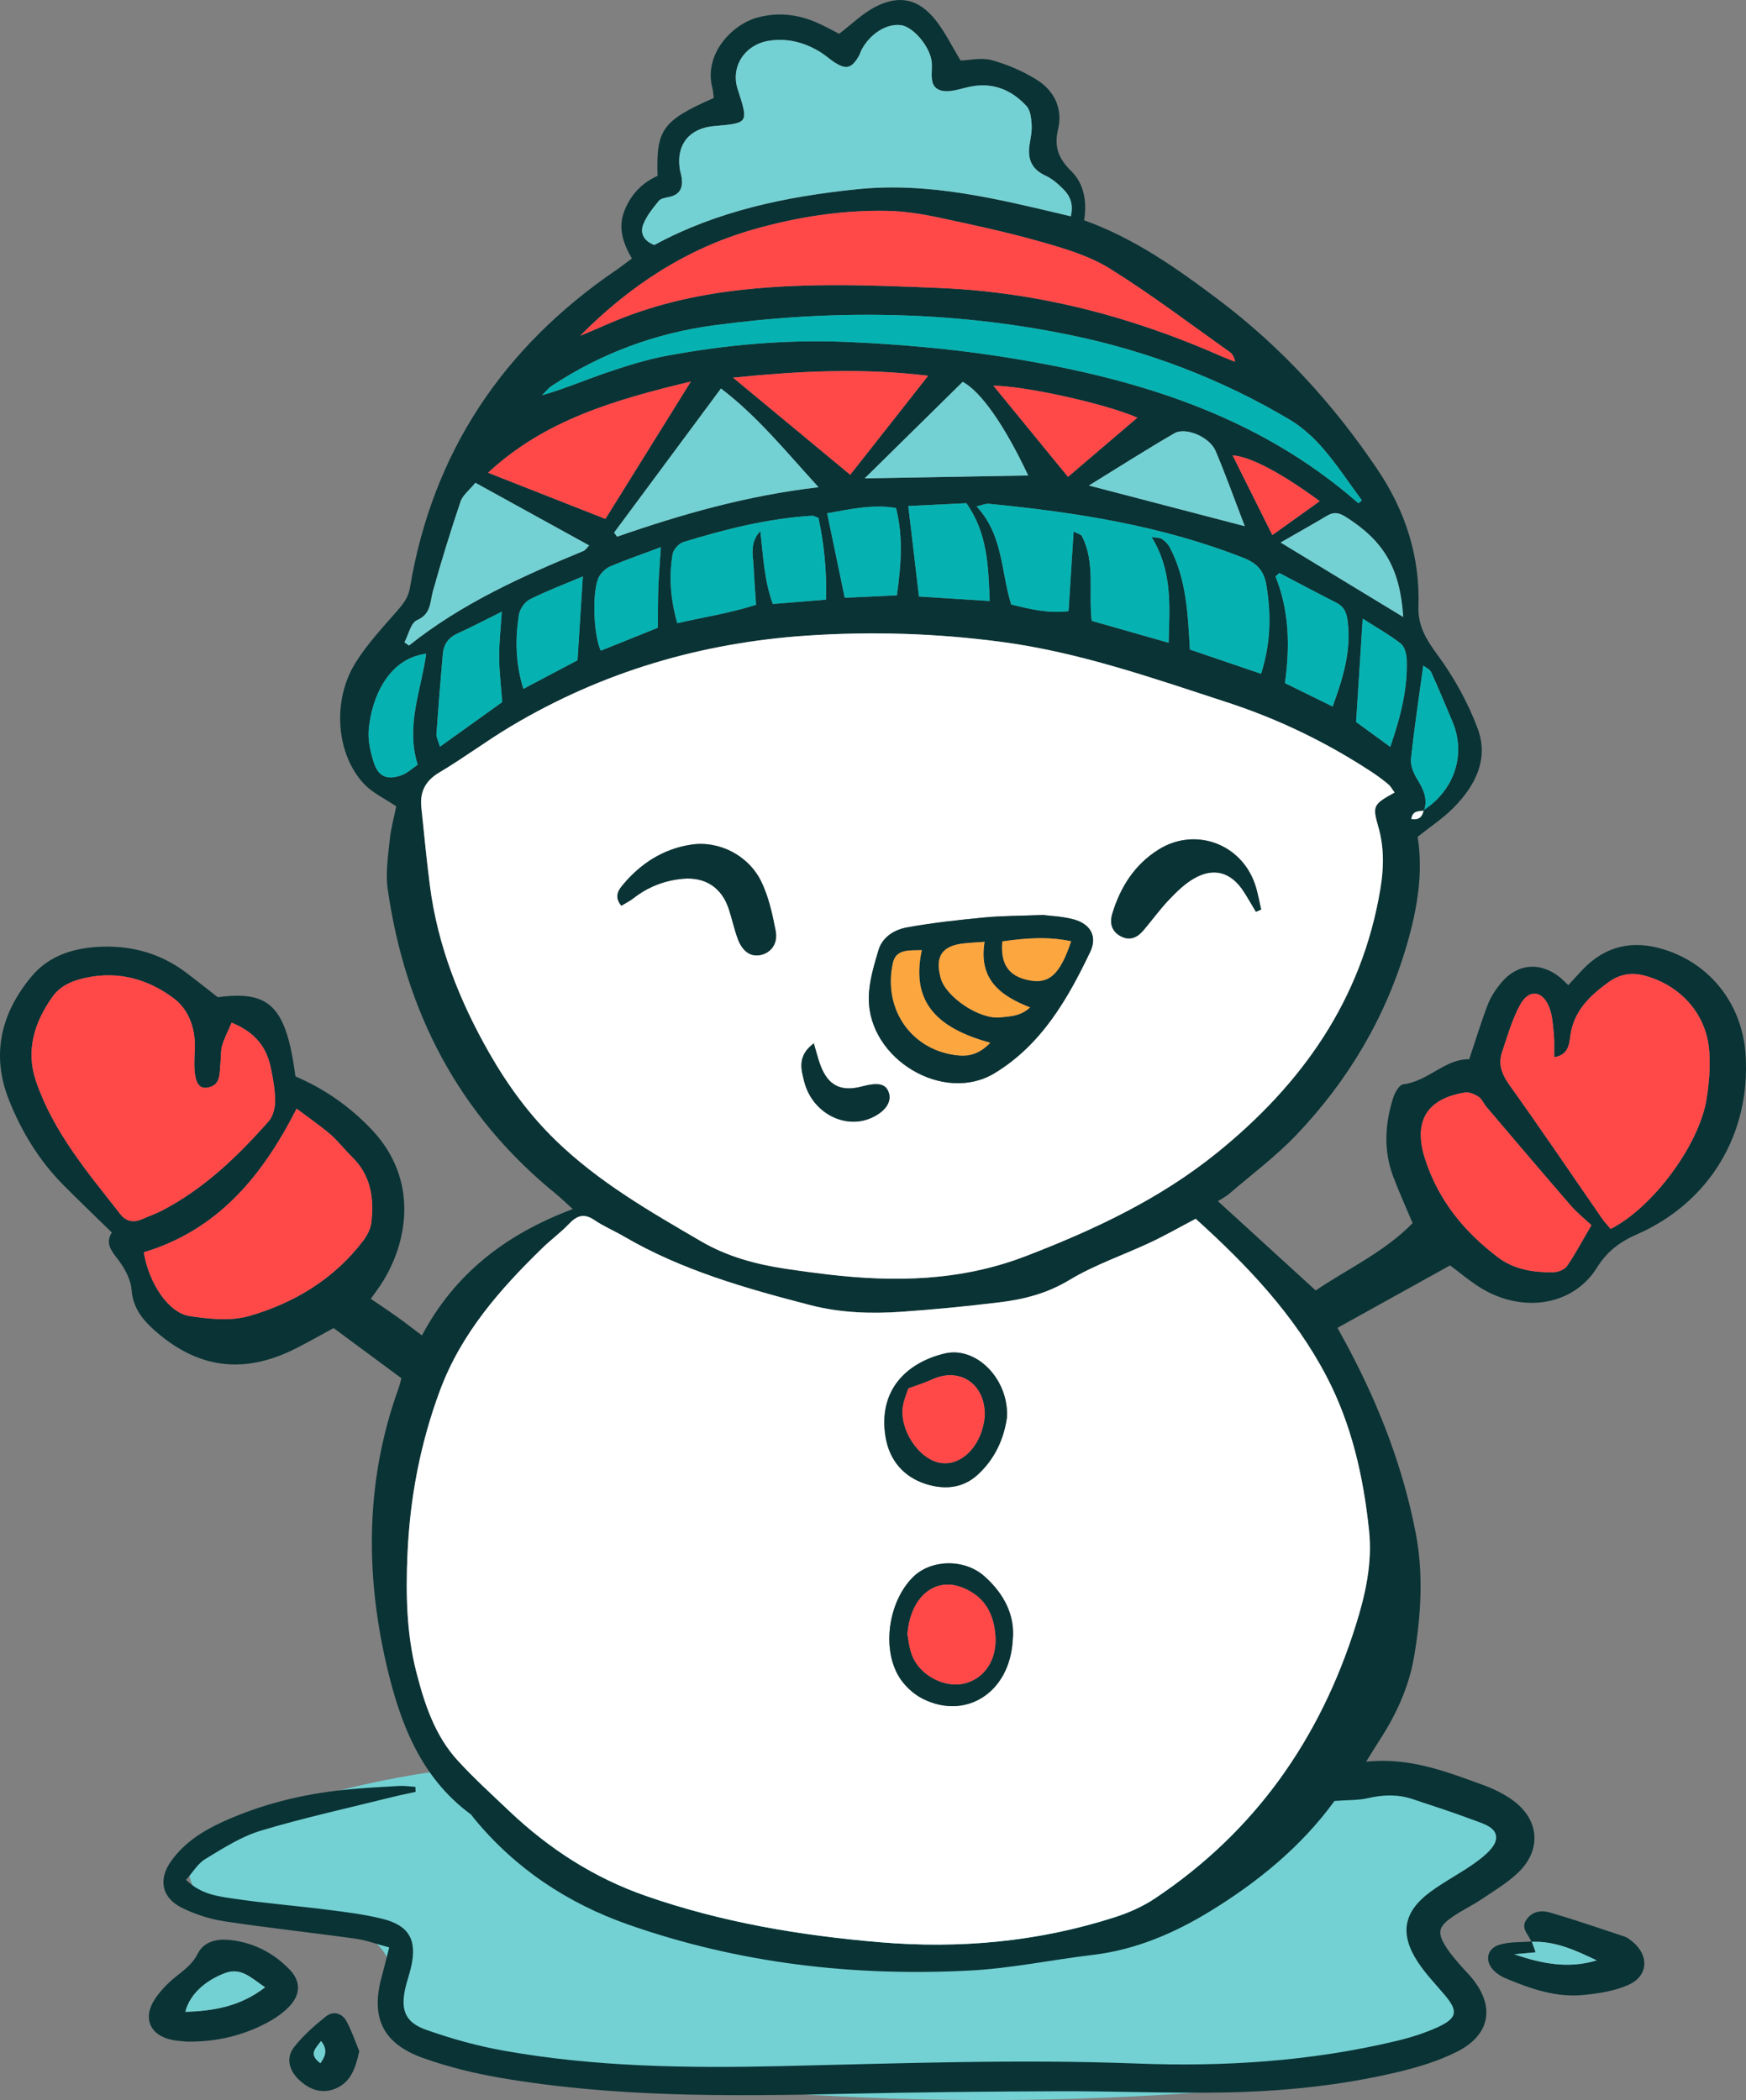 <?xml version="1.0" encoding="UTF-8" standalone="no"?>
<!-- Generator: Adobe Illustrator 27.5.0, SVG Export Plug-In . SVG Version: 6.00 Build 0)  -->

<svg
   version="1.1"
   x="0px"
   y="0px"
   viewBox="0 0 171.558 206.352"
   xml:space="preserve"
   id="svg253"
   sodipodi:docname="3290745_486594-PH7LQ5-621.svg"
   width="171.558"
   height="206.352"
   inkscape:version="1.4.1-rc (d9e8dc1fe0, 2025-03-10)"
   xmlns:inkscape="http://www.inkscape.org/namespaces/inkscape"
   xmlns:sodipodi="http://sodipodi.sourceforge.net/DTD/sodipodi-0.dtd"
   xmlns="http://www.w3.org/2000/svg"
   xmlns:svg="http://www.w3.org/2000/svg"><rect x="0" y="0" width="171.558" height="206.352" fill="#808080" stroke="none"/><defs
   id="defs253" /><sodipodi:namedview
   id="namedview253"
   pagecolor="#ffffff"
   bordercolor="#000000"
   borderopacity="0.25"
   inkscape:showpageshadow="2"
   inkscape:pageopacity="0.0"
   inkscape:pagecheckerboard="0"
   inkscape:deskcolor="#d1d1d1"
   inkscape:zoom="1.7023336"
   inkscape:cx="174.46639"
   inkscape:cy="-68.141755"
   inkscape:window-width="1920"
   inkscape:window-height="2123"
   inkscape:window-x="3840"
   inkscape:window-y="1080"
   inkscape:window-maximized="0"
   inkscape:current-layer="g206" />

<g
   id="OBJECTS"
   style="display:inline"
   transform="translate(-43.837,-244.385)">
	
	
	<g
   id="g157"
   style="display:none">
		<path
   style="fill:#74d1d3"
   d="m 323.83,197.057 c -0.916,0.22 -1.889,0.481 -2.512,1.186 -1.269,1.435 -0.23,3.895 1.492,4.733 1.722,0.839 3.754,0.551 5.645,0.244 -1.978,0.741 -2.16,3.722 -0.83,5.363 1.33,1.641 3.514,2.269 5.556,2.809 14.399,3.805 28.965,7.105 43.767,8.88 14.935,1.791 28.207,-1.259 43.02,-3.573 2.747,-0.429 5.926,-1.171 7.072,-3.705 0.62,-1.371 0.466,-2.961 0.832,-4.421 1.25,-4.988 8.293,-8.135 7.081,-13.133 -0.891,-3.677 -5.56,-4.692 -9.334,-4.948 -18.384,-1.25 -36.836,-1.497 -55.248,-0.743 -16.326,0.668 -30.764,3.52 -46.541,7.308 z"
   id="path111" />
		<path
   style="fill:#0a3335"
   d="m 432.898,137.987 c 0.479,-0.427 0.958,-0.855 1.394,-1.244 -1.273,-2.915 -2.061,-3.322 -4.972,-2.752 -2.947,0.577 -5.568,1.757 -7.82,4.041 6.133,7.757 8.638,16.74 8.734,26.335 0.097,9.67 -4.006,18.068 -9.293,26.306 0.78,0.134 1.371,0.266 1.971,0.333 2.772,0.31 5.566,0.484 8.311,0.95 1.411,0.24 2.834,0.823 4.077,1.548 1.968,1.148 2.483,2.963 1.752,5.14 -0.655,1.95 -2.068,3.358 -3.471,4.764 -0.83,0.832 -1.697,1.626 -2.543,2.443 -0.591,0.57 -0.654,1.181 -0.405,1.995 1.133,3.705 0.581,5.195 -2.581,7.498 -2.289,1.668 -4.843,2.755 -7.556,3.495 -5.263,1.437 -10.655,2.107 -16.064,2.67 -8.277,0.861 -16.58,1.145 -24.867,0.409 -5.55,-0.493 -11.087,-1.281 -16.579,-2.229 -8.464,-1.461 -16.893,-3.127 -25.318,-4.805 -2.659,-0.53 -5.257,-1.368 -7.877,-2.083 -0.564,-0.154 -1.127,-0.345 -1.656,-0.592 -3.307,-1.54 -4.08,-3.635 -2.585,-6.932 0.09,-0.197 0.159,-0.404 0.333,-0.852 -0.695,-0.22 -1.367,-0.391 -2.006,-0.645 -1.356,-0.54 -2.815,-0.941 -4.012,-1.732 -1.945,-1.285 -1.884,-3.099 0.015,-4.476 1.889,-1.37 4.092,-1.965 6.367,-2.287 3.566,-0.505 7.087,0.048 10.62,0.295 0.01,0.171 0.021,0.341 0.031,0.512 -0.746,0.05 -1.491,0.131 -2.238,0.144 -3.237,0.057 -6.469,0.175 -9.609,1.059 -1.606,0.452 -3.256,0.869 -4.425,2.276 0.591,1.094 1.641,1.307 2.598,1.567 1.486,0.404 3.015,0.648 4.51,1.02 2.206,0.55 2.682,1.722 1.217,3.459 -1.822,2.16 -1.269,3.212 1.401,3.994 5.503,1.61 11.099,2.76 16.771,3.665 7.176,1.145 14.278,2.74 21.438,3.995 9.673,1.695 19.43,1.911 29.216,1.312 6.386,-0.391 12.736,-1.074 18.997,-2.427 3.17,-0.685 6.272,-1.57 8.999,-3.436 2.238,-1.532 2.368,-1.746 1.673,-4.316 -0.472,-1.745 -0.042,-3.192 1.191,-4.437 1.137,-1.148 2.346,-2.229 3.443,-3.413 0.691,-0.746 1.3,-1.59 1.826,-2.462 0.543,-0.901 0.321,-1.73 -0.666,-2.195 -0.725,-0.341 -1.482,-0.721 -2.259,-0.826 -3.928,-0.531 -7.868,-0.969 -11.801,-1.462 -0.876,-0.11 -1.557,0.145 -2.178,0.769 -0.881,0.884 -1.843,1.687 -2.727,2.569 -0.292,0.292 -0.647,0.725 -0.635,1.083 0.055,1.689 -1.145,2.473 -2.264,3.285 -3.182,2.308 -6.786,3.787 -10.423,5.191 -5.064,1.954 -10.349,2.84 -15.737,2.934 -6.693,0.116 -13.368,-0.338 -19.959,-1.573 -5.01,-0.939 -9.743,-2.745 -14.325,-4.952 -0.785,-0.378 -1.465,-0.917 -2.466,-0.473 -0.332,0.147 -0.983,-0.182 -1.377,-0.454 -5.336,-3.68 -10.603,-7.485 -14.508,-12.749 -5.151,-6.943 -8.336,-14.693 -8.371,-23.453 -0.01,-2.611 0.666,-5.228 1.069,-7.835 0.133,-0.861 0.398,-1.701 0.636,-2.687 -4.706,-1.521 -8.327,-4.47 -11.516,-8.205 -0.438,0.092 -0.939,0.157 -1.415,0.303 -3.991,1.225 -7.993,1.036 -11.962,-0.017 -1.331,-0.353 -2.636,-0.939 -3.835,-1.626 -3.138,-1.798 -4.487,-4.587 -3.949,-8.156 0.339,-2.247 0.913,-4.459 1.389,-6.684 0.092,-0.43 0.356,-0.869 0.308,-1.277 -0.272,-2.282 -0.489,-4.583 -0.971,-6.825 -0.43,-2.001 -1.224,-3.921 -1.776,-5.899 -0.608,-2.181 -0.175,-4.247 1.039,-6.115 3.441,-5.292 8.304,-8.661 14.371,-10.232 3.531,-0.914 6.523,0.356 8.627,3.374 1.715,2.461 2.631,5.215 2.83,8.33 0.758,-0.109 1.4,-0.194 2.039,-0.293 2.454,-0.378 3.746,0.464 4.362,2.888 0.726,2.86 0.35,5.697 -0.283,8.51 -0.24,1.069 -0.628,2.104 -1,3.324 0.519,0.738 1.114,1.563 1.687,2.403 1.236,1.81 1.594,3.719 0.844,5.851 -1.213,3.448 -3.031,6.508 -5.671,9.153 2.098,2.058 4.189,3.978 7.146,5.092 0.348,-0.666 0.729,-1.345 1.067,-2.046 1.923,-3.988 4.181,-7.774 7.096,-11.113 1.629,-1.866 3.462,-3.555 5.384,-5.508 -0.592,-0.529 -1.396,-1.235 -2.187,-1.954 -7.868,-7.149 -12.671,-16.156 -14.181,-26.491 -1.496,-10.239 0.441,-20.067 7.089,-28.506 0.677,-0.859 1.253,-1.797 1.599,-2.299 -0.285,-1.73 -0.574,-3.018 -0.697,-4.323 -0.43,-4.541 1.056,-8.333 4.935,-10.823 2.201,-1.413 4.677,-2.429 7.101,-3.452 1.104,-0.466 2.09,-0.955 2.951,-1.809 2.155,-2.138 4.623,-3.84 7.394,-5.112 6.707,-3.076 13.595,-5.502 20.964,-6.48 6.751,-0.896 13.281,-0.115 19.823,1.665 10.517,2.862 18.81,9.068 26.287,16.667 4.994,5.076 9.191,10.685 12.056,17.239 0.052,0.12 0.194,0.2 0.43,0.434 2.249,-2.303 4.753,-4.148 8.274,-3.106 3.215,0.951 5.088,3.294 5.375,6.709 4.83,3.591 5.691,6.572 3.071,10.632 2.155,4.62 0.496,7.419 -4.928,7.922 -0.548,2.019 -1.854,3.652 -3.659,4.888 -2.329,1.595 -3.414,1.536 -5.666,-0.258 -0.57,-0.454 -1.201,-0.832 -2.01,-1.386 -0.35,0.87 -0.68,1.651 -0.981,2.443 -1.589,4.184 -3.811,7.933 -7.269,10.876 -0.538,0.458 -0.896,1.144 -1.289,1.756 -1.467,2.286 -2.868,4.616 -4.381,6.872 -1.811,2.699 -4.254,4.641 -7.339,5.74 -0.331,0.118 -0.643,0.288 -1.164,0.526 1.027,1.118 1.941,2.113 2.984,3.248 0.547,-0.392 1.073,-0.737 1.565,-1.127 3.11,-2.46 6.703,-3.641 10.608,-3.81 3.514,-0.152 6.424,1.301 8.809,3.834 0.651,0.692 1.238,1.444 1.934,2.264 0.687,-0.197 1.37,-0.451 2.076,-0.582 1.582,-0.292 3.168,-0.605 4.767,-0.757 2.559,-0.243 4.47,0.926 5.535,3.19 1.212,2.577 2.492,5.186 1.517,8.228 -0.162,0.505 0.106,1.303 0.44,1.783 0.962,1.385 2.133,2.626 3.085,4.017 1.613,2.357 3.316,4.684 4.628,7.208 1.997,3.84 1.352,6.339 -1.94,9.151 -4.645,3.968 -9.918,5.555 -15.981,4.242 -0.913,-0.198 -1.885,-0.115 -2.828,-0.183 -1.018,-0.074 -2.084,-0.006 -3.043,-0.289 -4.557,-1.346 -6.351,-4.346 -5.527,-9.065 0.315,-1.802 0.656,-3.599 0.977,-5.353 -3.578,-2.339 -4.577,-5.725 -4.026,-9.587 0.286,-2.003 1.049,-3.951 1.729,-5.877 0.229,-0.648 0.831,-1.192 1.354,-1.686 0.114,-0.108 0.619,0.197 0.947,0.314 -0.275,0.801 -0.595,1.59 -0.794,2.407 -0.04,0.164 0.378,0.44 0.758,0.85 0,-1.34 0,-2.32 0,-3.299 z M 344.2,132.586 c -2.025,-0.443 -2.805,0.89 -3.548,2.126 -1.286,2.138 -2.364,4.405 -3.714,6.499 -3.01,4.668 -5.278,9.664 -6.934,14.947 -1.334,4.255 -2.116,8.647 -1.327,13.046 1.22,6.805 3.785,13.094 8.221,18.533 3.526,4.323 7.878,7.678 12.376,10.88 0.95,0.677 1.837,1.545 2.896,1.948 3.154,1.199 6.32,2.46 9.589,3.248 9.657,2.327 19.458,2.762 29.324,1.631 1.091,-0.125 2.172,-0.374 3.242,-0.628 1.142,-0.271 2.276,-0.584 3.395,-0.937 1.049,-0.331 2.055,-0.966 3.115,-1.056 1.477,-0.126 1.287,-1.619 2.203,-2.183 4.476,-2.754 8.179,-6.446 12.005,-9.993 2.297,-2.13 4.139,-4.571 5.557,-7.339 0.837,-1.633 1.584,-3.313 2.354,-4.979 3.315,-7.18 4.095,-14.643 2.535,-22.381 -0.994,-4.932 -2.389,-9.703 -5.282,-13.907 -0.31,-0.451 -0.718,-0.835 -1.124,-1.298 -1.062,1.043 -1.973,1.996 -2.945,2.882 -2.727,2.483 -3.894,2.578 -7.225,0.628 0.573,-3.669 3.56,-6.109 4.983,-9.24 -1.357,-1.676 -2.595,-3.204 -3.893,-4.805 -1.086,0.819 -2.108,1.526 -3.059,2.317 -4.533,3.769 -9.693,6.351 -15.296,8.074 -4.634,1.425 -9.28,2.978 -14.153,3.166 -10.502,0.405 -20.211,-2.256 -28.975,-8.144 -1.521,-1.025 -3.003,-2.108 -4.32,-3.035 z m 13.435,-68.845 c -1.188,0.087 -2.798,0.245 -4.412,0.317 -4.132,0.184 -7.904,1.572 -11.49,3.494 -0.867,0.465 -1.618,1.258 -2.242,2.044 -1.462,1.838 -2.72,3.844 -4.232,5.637 -3.529,4.185 -5.343,9.044 -6.112,14.396 -0.981,6.827 -0.417,13.368 2.285,19.846 3.506,8.405 8.956,15.074 16.231,20.416 4.352,3.195 8.888,5.977 14.098,7.554 6.833,2.068 13.696,3.165 20.83,1.527 8.376,-1.923 16.448,-4.462 23.242,-10.013 0.446,-0.365 1.15,-0.712 1.239,-1.164 0.345,-1.744 1.719,-2.677 2.725,-3.911 0.635,-0.779 1.326,-1.607 1.642,-2.533 0.852,-2.499 1.573,-5.046 2.244,-7.601 1.363,-5.191 1.06,-10.301 -0.692,-15.386 -1.687,-4.896 -4.786,-8.872 -8.058,-12.717 -4.651,-5.467 -10.09,-10.079 -16.264,-13.733 -9.417,-5.575 -19.527,-8.751 -31.034,-8.173 z m -51.656,59.99 c -0.45,-0.188 -0.797,-0.311 -1.123,-0.474 -2.656,-1.33 -4.532,-3.443 -5.944,-5.999 -0.483,-0.875 -0.381,-1.725 0.485,-2.332 0.705,-0.494 1.563,-0.231 2.271,0.65 0.229,0.285 0.363,0.655 0.619,0.907 0.936,0.924 1.848,1.888 2.887,2.684 0.467,0.358 1.234,0.555 1.825,0.486 5.167,-0.601 10.046,-7.095 6.68,-12.526 -1.714,-2.767 -3.306,-3.72 -6.365,-2.768 -4.609,1.435 -8.455,4.025 -11.301,7.993 -0.708,0.987 -1.093,2.06 -1.025,3.292 0.211,3.816 0.526,7.61 2.236,11.129 -0.265,0.242 -0.511,0.466 -0.793,0.724 2.194,3.318 5.069,5.318 9.083,5.949 4.368,0.686 8.305,-0.033 11.999,-2.367 0.308,-0.195 0.687,-0.378 0.86,-0.669 1.15,-1.943 2.419,-3.841 3.328,-5.895 1.212,-2.736 1.354,-5.701 1.003,-8.652 -0.076,-0.641 -0.45,-1.514 -0.953,-1.787 -1.371,-0.741 -3.353,0.034 -4.043,1.521 -1.767,3.809 -4.452,6.5 -8.63,7.548 -0.389,0.097 -0.968,0.647 -0.934,0.924 0.047,0.39 0.554,0.986 0.917,1.027 1.14,0.128 2.352,0.242 3.448,-0.016 1.706,-0.401 3.318,-1.107 4.657,-2.369 0.374,-0.353 1.2,-0.412 1.759,-0.302 0.264,0.052 0.536,0.819 0.533,1.26 -0.003,0.378 -0.333,0.809 -0.621,1.122 -1.803,1.96 -4.044,3.198 -6.669,3.545 -3.248,0.431 -5.58,-1.339 -6.189,-4.605 z m 97.75,-45.576 c 1.898,2.036 3.669,3.937 5.41,5.805 1.568,-0.871 2.922,-1.755 4.382,-2.399 1.683,-0.743 2.602,-0.389 3.76,1.277 -3.2,-0.919 -4.815,1.2 -6.705,2.919 1.614,2.444 3.138,4.751 4.637,7.021 3.467,-0.986 3.467,-0.986 4.365,0.269 -1.507,0.052 -2.786,0.459 -3.628,1.681 0.643,1.851 1.263,3.637 1.877,5.404 3.485,-0.772 3.751,-0.735 5.276,0.899 -0.903,0 -1.599,-0.056 -2.282,0.012 -1.444,0.144 -2.404,1.03 -2.41,2.376 -0.007,1.654 0.152,3.309 0.239,4.956 3.766,-0.133 4.617,0.103 5.385,1.551 -1.09,0 -2.113,-0.022 -3.135,0.006 -1.294,0.035 -2.35,0.602 -2.695,1.868 -0.478,1.749 -0.753,3.554 -1.116,5.345 1.451,0.345 2.768,0.659 4.405,1.048 0.184,-0.877 0.513,-1.746 0.509,-2.614 -0.004,-0.957 0.441,-1.557 1.12,-2.004 1.144,-0.754 1.566,-1.874 1.876,-3.114 0.613,-2.459 0.605,-4.927 0.344,-7.435 -0.594,-5.69 -2.488,-10.978 -4.586,-16.254 -3.008,-7.561 -7.954,-13.464 -14.566,-18.071 -0.357,-0.249 -0.716,-0.57 -1.119,-0.662 -3.145,-0.717 -6.461,0.927 -8.356,4.193 1.89,1.527 3.799,3.069 5.646,4.561 4.405,-2.301 6.27,-2.327 7.426,0.024 -2.378,-1.085 -4.177,-0.226 -6.059,1.338 z m 33.794,79.723 c 0.96,0.438 0.671,1.278 0.823,1.954 0.491,2.175 1.034,4.401 3.218,5.497 1.218,0.611 2.625,0.949 3.986,1.156 4.021,0.611 7.53,-0.671 10.653,-3.172 2.615,-2.094 2.947,-2.952 1.214,-5.746 -2.275,-3.668 -4.841,-7.156 -7.4,-10.894 -4.725,3.657 -9.698,6.397 -15.287,8.25 0.186,2.639 0.339,5.201 0.561,7.756 0.085,0.979 0.493,1.819 1.732,2.235 -0.186,-1.357 -0.465,-2.564 -0.484,-3.774 -0.018,-1.145 -0.415,-2.515 0.984,-3.262 z m 2.721,-56.899 c 2.11,-0.861 3.603,-2.013 4.164,-4.121 0.218,-0.818 0.225,-1.819 0.719,-2.407 0.699,-0.831 1.616,0.1 2.445,0.212 1.076,0.144 1.858,-0.345 2.444,-1.155 0.641,-0.886 0.199,-1.709 -0.388,-2.392 -0.469,-0.546 -1.113,-0.936 -1.632,-1.444 -0.851,-0.833 -0.608,-1.822 0.52,-2.173 0.274,-0.085 0.581,-0.059 0.871,-0.093 1.11,-0.129 1.46,-0.839 1.397,-1.85 -0.139,-2.241 -1.785,-3.916 -4.053,-4.128 -0.291,-0.027 -0.593,-0.005 -0.873,-0.074 -1.169,-0.286 -1.534,-1.159 -0.865,-2.139 0.322,-0.472 0.748,-0.874 1.092,-1.267 -1.472,-3.966 -5.862,-4.97 -9.17,-2.214 -0.921,0.767 -1.318,1.524 -0.972,2.839 1.046,3.975 1.789,8.019 1.485,12.162 -0.139,1.894 -0.402,3.783 -0.69,5.661 -0.121,0.789 -0.18,1.759 0.599,1.877 1.565,0.235 2.073,1.436 2.907,2.706 z M 322.687,130.33 c -0.463,0.534 -0.861,1.041 -1.308,1.5 -2.803,2.88 -6.172,4.657 -10.167,5.255 -2.828,0.423 -5.547,-0.096 -8.26,-0.795 -2.505,-0.645 -4.612,-1.856 -6.034,-4.095 -0.174,-0.274 -0.435,-0.492 -1.008,-1.124 -0.07,2.502 -0.142,4.52 -0.181,6.538 -0.059,3.031 1.437,4.983 4.241,5.986 0.757,0.271 1.529,0.508 2.307,0.71 4.678,1.214 9.149,0.244 13.597,-1.231 1.739,-0.577 3.295,-1.443 4.302,-2.901 1.281,-1.854 2.341,-3.874 3.361,-5.891 0.683,-1.354 0.401,-2.676 -0.85,-3.952 z M 432.975,95.759 c -0.6,-7.876 -2.662,-15.367 -7.021,-22.116 -1.354,-2.097 -2.586,-4.282 -4.057,-6.293 -1.247,-1.705 -2.648,-3.333 -4.173,-4.794 -4.42,-4.236 -9.449,-7.673 -14.693,-10.806 -1.574,-0.94 -3.084,-2.01 -4.727,-2.807 -4.526,-2.196 -9.355,-3.49 -14.306,-4.229 -4.056,-0.605 -8.151,-0.96 -12.236,-1.344 -0.719,-0.068 -1.476,0.266 -2.549,0.481 2.94,0.437 5.446,0.922 7.974,1.157 3.163,0.295 6.215,1.004 9.267,1.842 6.997,1.922 13.621,4.597 19.46,9.015 1.285,0.972 2.711,1.754 4.032,2.68 1.681,1.179 3.249,2.535 4.998,3.597 1.828,1.11 2.761,2.879 3.91,4.518 2.655,3.787 5.368,7.534 7.976,11.353 1.876,2.746 3.26,5.742 4.039,8.995 0.699,2.919 1.404,5.835 2.106,8.751 z m 0.39,-13.19 c -0.502,-3.33 -1.459,-6.674 -3.16,-9.806 -2.761,-5.082 -6.397,-9.464 -10.411,-13.602 -7.594,-7.828 -16.389,-13.54 -27.135,-15.97 -2.996,-0.678 -6.006,-1.271 -9.1,-1.111 2.677,0.744 5.415,1.253 8.035,2.116 3.126,1.031 6.379,1.984 9.176,3.646 6.495,3.858 12.98,7.806 18.493,13.07 1.584,1.512 3.11,3.127 4.411,4.882 1.703,2.297 3.276,4.711 4.689,7.197 1.799,3.165 3.383,6.453 5.002,9.578 z m -1.342,60.469 c -0.367,2.482 0.419,4.534 1.168,6.575 0.478,1.303 0.844,1.443 2.173,1.095 0.423,-0.111 0.831,-0.286 1.237,-0.453 4.083,-1.681 7.927,-3.78 11.476,-6.428 2.577,-1.923 2.724,-2.264 1.535,-5.277 -0.128,-0.324 -0.317,-0.624 -0.567,-1.108 -4.803,4.633 -10.175,7.326 -17.022,5.596 z M 403.515,66.972 c -2.49,-2.348 -5.204,-4.175 -8.219,-5.524 -0.464,-0.208 -1.172,-0.191 -1.649,0.006 -2.432,1.006 -4.2,2.795 -5.841,4.986 2.423,1.516 4.638,2.902 6.897,4.315 2.636,-1.987 4.913,-4.697 8.812,-3.783 z m -10.963,-6.886 c -2.002,-0.86 -4.113,-1.694 -6.155,-2.672 -1.386,-0.664 -2.767,-0.116 -3.687,0.475 -1.68,1.081 -3.012,2.709 -3.668,4.912 2.319,0.944 4.533,1.846 6.489,2.643 2.457,-1.874 4.697,-3.584 7.021,-5.358 z m 31.735,27.083 c 2.862,6.447 4.281,13.028 4.661,19.941 0.85,-1.218 1.504,-2.483 2.088,-3.78 0.17,-0.378 0.26,-0.863 0.191,-1.266 -0.683,-3.955 -1.349,-7.914 -2.139,-11.848 -0.584,-2.906 -1.065,-3.178 -4.801,-3.047 z m -47.95,-25.258 c 2.124,-2.119 3.956,-3.946 6.014,-6 -2.261,-0.535 -4.422,-1.093 -6.607,-1.527 -0.497,-0.099 -1.292,0.052 -1.588,0.397 -1.418,1.659 -2.399,3.563 -2.89,5.839 1.92,0.489 3.601,0.916 5.071,1.291 z m -7.691,-1.737 c 1.393,-2.21 2.657,-4.216 4.024,-6.384 -2.673,-0.613 -5.21,-0.972 -7.831,-0.698 -0.961,2.086 -1.713,4.092 -1.776,6.553 2.023,0.192 3.876,0.367 5.583,0.529 z m -5.689,-7.304 c -2.332,0.117 -4.377,0.162 -6.406,0.367 -0.459,0.046 -1.114,0.568 -1.248,1.003 -0.554,1.8 -1.016,3.649 -0.285,5.69 1.887,-0.11 3.698,-0.216 5.452,-0.318 0.805,-2.185 1.56,-4.232 2.487,-6.742 z m 5.711,-2.909 c 4.537,0.86 9.075,1.72 13.869,2.629 -0.275,-1.476 -0.511,-2.743 -0.775,-4.16 -1.964,-0.243 -3.884,-0.298 -5.707,-0.747 -2.976,-0.735 -5.057,1.06 -7.387,2.278 z m -21.065,4.969 c -2.808,1.171 -5.465,2.083 -7.095,4.563 -1.489,2.266 -3.266,4.424 -3.028,7.557 0.381,-0.16 0.644,-0.185 0.748,-0.327 1.378,-1.879 3.152,-3.228 5.298,-4.128 0.363,-0.153 0.734,-0.506 0.906,-0.861 1.046,-2.164 2.038,-4.355 3.171,-6.804 z m 72.399,18.054 c -0.591,2.375 -0.803,4.301 0.482,6.181 0.699,1.021 1.218,2.172 1.766,3.289 1.532,3.127 1.521,3.132 5.344,2.535 -1.598,-4.528 -4.638,-8.035 -7.592,-12.005 z M 395.887,53.455 c -0.016,-0.21 -0.033,-0.419 -0.049,-0.629 -3.639,-1.639 -7.471,-2.664 -11.811,-3.662 0.693,1.459 1.21,2.552 1.732,3.642 0.723,1.509 2.633,2.677 4.265,2.325 1.981,-0.429 3.91,-1.106 5.863,-1.676 z m -49.405,7.76 c 2.454,-0.455 4.424,-0.82 6.289,-1.165 0.405,-2.236 0.774,-4.272 1.186,-6.547 -1.271,0.204 -2.417,0.325 -3.527,0.597 -0.443,0.109 -0.986,0.464 -1.173,0.855 -0.928,1.938 -1.753,3.924 -2.775,6.26 z m 66.231,2.946 c 0.066,-0.197 0.133,-0.394 0.199,-0.591 -2.957,-2.003 -5.915,-4.007 -9.261,-6.273 0.785,2.642 1.316,4.826 2.11,6.91 0.324,0.849 1.254,1.467 2.348,1.197 1.543,-0.38 3.07,-0.825 4.604,-1.243 z m 5.594,6.098 c -0.798,-1.068 -1.563,-2.141 -2.386,-3.167 -0.256,-0.319 -0.685,-0.75 -1.003,-0.725 -1.709,0.136 -3.409,0.401 -5.435,0.663 2.759,2.499 5.249,4.754 7.835,7.096 0.357,-1.393 0.645,-2.521 0.989,-3.867 z M 402.56,61.798 c -0.24,-1.824 -0.385,-3.476 -0.694,-5.096 -0.223,-1.17 -0.713,-1.349 -1.907,-1.093 -1.788,0.383 -3.586,0.716 -5.374,1.095 -0.219,0.047 -0.405,0.25 -0.717,0.452 2.941,1.571 5.703,3.046 8.692,4.642 z m 9.427,64.351 c 4.147,-0.553 6.426,-3.432 8.452,-6.73 -2.445,-1.164 -3.909,-0.583 -4.684,1.669 -0.705,2.051 -1.114,4.353 -3.768,5.061 z M 361.089,46.811 c -2.645,0.484 -7.666,2.8 -8.702,4.008 3.449,-0.344 6.821,-0.681 10.457,-1.044 -0.701,-1.182 -1.246,-2.103 -1.755,-2.964 z m 7.625,0.044 c -2.117,-0.197 -3.794,-0.354 -5.647,-0.527 1.617,3.138 2.455,3.24 5.647,0.527 z m 72.592,91.406 c 1.356,-0.881 2.402,-1.56 3.448,-2.24 -0.079,-0.183 -0.158,-0.366 -0.237,-0.549 -1.19,0.279 -2.379,0.559 -3.637,0.854 0.151,0.685 0.24,1.092 0.426,1.935 z"
   id="path112" />
		<path
   style="fill:#0a3335"
   d="m 446.856,210.161 c -2.446,-0.368 -4.699,-0.62 -6.911,-1.072 -1.375,-0.281 -2.764,-0.878 -2.934,-2.544 -0.166,-1.626 1.074,-2.446 2.243,-3.233 4.689,-3.158 9.118,-1.374 13.356,0.937 2.278,1.242 1.924,3.976 -0.567,4.876 -1.684,0.609 -3.546,0.726 -5.187,1.036 z m 3.351,-3.834 c -2.185,-1.37 -6.437,-2.339 -8.554,-2.038 -0.853,0.121 -1.494,0.48 -1.782,1.345 2.387,1.154 6.764,1.462 10.336,0.693 z"
   id="path113" />
		<path
   style="fill:#0a3335"
   d="m 430.216,220.114 c 0.661,-1.688 1.204,-3.115 1.777,-4.529 1.806,-4.455 8.569,-3.887 10.812,-1.678 1.652,1.626 1.472,3.743 -0.549,5.005 -0.792,0.494 -1.723,0.888 -2.638,1.039 -2.234,0.369 -4.49,0.646 -6.749,0.796 -0.799,0.051 -1.629,-0.374 -2.653,-0.633 z m 1.844,-2.332 c 2.554,-0.167 4.956,-0.268 7.344,-0.51 0.899,-0.091 1.952,-0.198 2.378,-1.551 -1.589,-2.013 -3.853,-1.953 -6.104,-1.671 -2.066,0.259 -3.044,1.725 -3.618,3.732 z"
   id="path114" />
		<path
   style="fill:#0a3335"
   d="m 320.507,206.729 c 0.478,0.157 0.773,0.388 0.794,0.718 0.035,0.54 -0.377,1.002 -0.8,1.34 -2.369,1.892 -5.042,2.178 -7.941,2 -0.817,-0.05 -1.705,-0.495 -2.375,-1.006 -0.91,-0.694 -0.735,-1.76 0.24,-2.362 0.246,-0.152 0.53,-0.276 0.813,-0.333 1.085,-0.218 7.085,-1.073 9.269,-0.357 z"
   id="path115" />
		<path
   style="fill:#ffffff"
   d="m 344.2,132.586 c 1.317,0.927 2.799,2.01 4.321,3.033 8.764,5.888 18.473,8.548 28.975,8.144 4.872,-0.188 9.519,-1.741 14.153,-3.166 5.603,-1.723 10.763,-4.305 15.296,-8.074 0.951,-0.791 1.973,-1.498 3.059,-2.317 1.297,1.602 2.535,3.129 3.893,4.805 -1.423,3.131 -4.41,5.571 -4.983,9.24 3.331,1.95 4.499,1.855 7.225,-0.628 0.972,-0.885 1.883,-1.838 2.945,-2.882 0.405,0.464 0.813,0.848 1.124,1.298 2.893,4.203 4.288,8.975 5.282,13.907 1.56,7.738 0.78,15.201 -2.535,22.381 -0.77,1.667 -1.517,3.346 -2.354,4.979 -1.418,2.768 -3.261,5.21 -5.557,7.339 -3.826,3.548 -7.529,7.239 -12.005,9.993 -0.916,0.564 -0.726,2.057 -2.203,2.183 -1.06,0.09 -2.066,0.725 -3.115,1.056 -1.119,0.353 -2.254,0.667 -3.395,0.937 -1.071,0.254 -2.151,0.503 -3.242,0.628 -9.866,1.131 -19.667,0.696 -29.324,-1.631 -3.269,-0.788 -6.435,-2.049 -9.589,-3.248 -1.059,-0.403 -1.946,-1.271 -2.896,-1.948 -4.497,-3.202 -8.85,-6.557 -12.376,-10.88 -4.436,-5.439 -7.002,-11.728 -8.221,-18.533 -0.789,-4.4 -0.007,-8.791 1.327,-13.046 1.656,-5.284 3.924,-10.279 6.934,-14.947 1.35,-2.094 2.429,-4.361 3.714,-6.499 0.743,-1.234 1.522,-2.567 3.547,-2.124 z m 10.871,28.108 c 2.36,-0.014 4.015,-0.916 5.188,-2.731 1.227,-1.899 1.769,-4.034 2.084,-6.222 0.538,-3.74 -2.933,-6.456 -6.35,-4.865 -1.42,0.661 -2.632,1.814 -3.853,2.844 -2.229,1.882 -2.945,5.438 -1.64,7.973 0.99,1.924 2.593,2.939 4.571,3.001 z m -6.611,16.836 c 0.045,4.452 2.073,7.233 5.286,8.058 1.295,0.333 2.481,0.17 3.522,-0.703 2.511,-2.106 3.147,-7.085 1.094,-9.627 -1.193,-1.478 -2.603,-2.795 -4.016,-4.072 -0.417,-0.377 -1.336,-0.691 -1.753,-0.485 -1.223,0.604 -2.57,1.248 -3.026,2.704 -0.503,1.6 -0.874,3.241 -1.107,4.125 z"
   id="path116" />
		<path
   style="fill:#ffffff"
   d="m 357.635,63.741 c 11.506,-0.578 21.617,2.599 31.035,8.173 6.173,3.654 11.613,8.266 16.264,13.733 3.271,3.845 6.371,7.822 8.058,12.717 1.752,5.085 2.055,10.195 0.692,15.386 -0.671,2.555 -1.392,5.103 -2.244,7.601 -0.316,0.926 -1.006,1.755 -1.642,2.533 -1.007,1.234 -2.381,2.166 -2.725,3.911 -0.089,0.453 -0.793,0.799 -1.239,1.164 -6.794,5.551 -14.866,8.091 -23.242,10.013 -7.133,1.638 -13.997,0.54 -20.83,-1.527 -5.21,-1.577 -9.747,-4.359 -14.098,-7.554 -7.275,-5.342 -12.725,-12.011 -16.231,-20.416 -2.703,-6.479 -3.266,-13.019 -2.285,-19.846 0.769,-5.352 2.583,-10.211 6.112,-14.396 1.512,-1.793 2.77,-3.799 4.232,-5.637 0.625,-0.785 1.375,-1.579 2.242,-2.044 3.586,-1.923 7.358,-3.311 11.49,-3.494 1.613,-0.072 3.223,-0.23 4.411,-0.317 z m -16.898,15.661 c 0.103,0.413 0.134,0.788 0.285,1.105 2.422,5.102 4.652,10.302 7.873,14.99 1.777,2.586 4.287,3.406 7.217,3.115 2.096,-0.208 3.92,-1.254 5.529,-2.559 2.669,-2.163 2.975,-5.901 0.87,-8.622 -1.367,-1.767 -3.286,-2.703 -5.237,-3.531 -3.711,-1.576 -7.508,-2.951 -11.211,-4.545 -1.757,-0.755 -3.396,-1.224 -5.326,0.047 z m 15.454,24.065 c -0.193,0.006 -0.385,0.012 -0.578,0.017 -0.134,0.172 -0.321,0.324 -0.396,0.518 -1.593,4.184 1.298,9.466 5.633,10.309 4.327,0.842 9.672,-2.248 11.143,-6.422 0.289,-0.821 0.417,-1.627 -0.361,-2.195 -0.859,-0.627 -1.643,-0.296 -2.35,0.397 -0.994,0.975 -2.028,1.91 -3.031,2.877 -3.205,3.09 -9.082,1.117 -9.582,-3.508 -0.072,-0.672 -0.314,-1.329 -0.478,-1.993 z m 29.665,-8.757 c 0.032,-1.174 -0.476,-2.198 -1.542,-2.988 -0.525,-0.39 -1.108,-0.701 -1.647,-1.073 -1.931,-1.334 -4.458,-0.79 -5.644,1.235 -1.923,3.282 -0.263,5.652 2.471,6.968 2.631,1.266 6.283,-1.234 6.362,-4.142 z M 355.373,77.568 c 0.014,-1.574 -1.528,-3.203 -3.007,-3.177 -1.624,0.029 -3.26,1.646 -3.269,3.23 -0.01,1.619 1.428,2.975 3.138,2.96 1.671,-0.014 3.123,-1.409 3.138,-3.013 z"
   id="path117" />
		<path
   style="fill:#ff4949"
   d="m 305.979,123.731 c 0.609,3.265 2.941,5.035 6.189,4.606 2.625,-0.347 4.866,-1.585 6.669,-3.545 0.288,-0.313 0.618,-0.743 0.621,-1.122 0.003,-0.441 -0.268,-1.208 -0.533,-1.26 -0.559,-0.109 -1.385,-0.051 -1.759,0.302 -1.34,1.262 -2.952,1.968 -4.657,2.369 -1.096,0.257 -2.308,0.144 -3.448,0.016 -0.363,-0.041 -0.87,-0.637 -0.917,-1.027 -0.033,-0.277 0.546,-0.827 0.934,-0.924 4.179,-1.047 6.864,-3.738 8.63,-7.548 0.69,-1.487 2.672,-2.262 4.043,-1.521 0.504,0.272 0.877,1.145 0.953,1.787 0.35,2.951 0.209,5.916 -1.003,8.652 -0.91,2.054 -2.179,3.952 -3.328,5.895 -0.172,0.291 -0.552,0.475 -0.86,0.669 -3.694,2.333 -7.632,3.053 -11.999,2.367 -4.014,-0.631 -6.888,-2.631 -9.083,-5.949 0.283,-0.258 0.529,-0.482 0.793,-0.724 -1.71,-3.519 -2.025,-7.312 -2.236,-11.129 -0.068,-1.232 0.317,-2.305 1.025,-3.292 2.846,-3.968 6.691,-6.558 11.301,-7.993 3.058,-0.952 4.65,0.002 6.365,2.768 3.366,5.431 -1.513,11.925 -6.68,12.526 -0.591,0.069 -1.358,-0.128 -1.825,-0.486 -1.038,-0.796 -1.951,-1.761 -2.887,-2.684 -0.255,-0.252 -0.39,-0.623 -0.619,-0.907 -0.708,-0.881 -1.566,-1.144 -2.271,-0.65 -0.865,0.606 -0.968,1.457 -0.485,2.332 1.412,2.556 3.288,4.67 5.944,5.999 0.326,0.163 0.673,0.285 1.123,0.473 z"
   id="path118" />
		<path
   style="fill:#06b2b1"
   d="m 403.729,78.155 c 1.882,-1.564 3.681,-2.423 6.058,-1.338 -1.156,-2.351 -3.021,-2.325 -7.426,-0.024 -1.847,-1.492 -3.756,-3.034 -5.646,-4.561 1.895,-3.266 5.211,-4.91 8.356,-4.193 0.403,0.092 0.763,0.413 1.119,0.662 6.612,4.606 11.559,10.509 14.566,18.071 2.099,5.276 3.993,10.564 4.586,16.254 0.262,2.508 0.27,4.975 -0.344,7.435 -0.309,1.24 -0.732,2.361 -1.876,3.114 -0.679,0.448 -1.124,1.047 -1.12,2.004 0.004,0.868 -0.325,1.738 -0.509,2.614 -1.637,-0.389 -2.954,-0.703 -4.405,-1.048 0.364,-1.791 0.638,-3.596 1.116,-5.345 0.346,-1.266 1.401,-1.833 2.695,-1.868 1.022,-0.028 2.045,-0.006 3.135,-0.006 -0.768,-1.447 -1.619,-1.683 -5.385,-1.551 -0.087,-1.647 -0.246,-3.301 -0.239,-4.956 0.005,-1.346 0.966,-2.232 2.41,-2.376 0.683,-0.068 1.379,-0.012 2.282,-0.012 -1.525,-1.633 -1.791,-1.671 -5.276,-0.899 -0.614,-1.767 -1.234,-3.553 -1.877,-5.404 0.842,-1.222 2.121,-1.628 3.628,-1.681 -0.898,-1.254 -0.898,-1.254 -4.365,-0.269 -1.5,-2.271 -3.023,-4.577 -4.637,-7.021 1.889,-1.719 3.505,-3.838 6.705,-2.919 -1.157,-1.666 -2.076,-2.02 -3.76,-1.277 -1.46,0.645 -2.814,1.528 -4.382,2.399 -1.74,-1.869 -3.512,-3.769 -5.409,-5.805 z"
   id="path119" />
		<path
   style="fill:#ff4949"
   d="m 437.523,157.878 c -1.399,0.746 -1.002,2.116 -0.983,3.261 0.019,1.211 0.298,2.417 0.484,3.774 -1.239,-0.415 -1.647,-1.256 -1.732,-2.235 -0.222,-2.555 -0.375,-5.117 -0.561,-7.756 5.588,-1.853 10.561,-4.592 15.287,-8.25 2.559,3.738 5.125,7.226 7.4,10.894 1.733,2.794 1.401,3.652 -1.214,5.746 -3.123,2.501 -6.632,3.784 -10.653,3.172 -1.361,-0.207 -2.768,-0.544 -3.986,-1.156 -2.184,-1.096 -2.728,-3.322 -3.218,-5.497 -0.153,-0.674 0.135,-1.514 -0.824,-1.953 z"
   id="path120" />
		<path
   style="fill:#74d1d3"
   d="m 440.244,100.979 c -0.833,-1.27 -1.341,-2.47 -2.904,-2.707 -0.779,-0.118 -0.72,-1.088 -0.599,-1.877 0.288,-1.879 0.551,-3.767 0.69,-5.661 0.305,-4.143 -0.438,-8.188 -1.485,-12.162 -0.346,-1.315 0.051,-2.072 0.972,-2.839 3.308,-2.756 7.698,-1.751 9.17,2.214 -0.344,0.394 -0.77,0.795 -1.092,1.267 -0.669,0.98 -0.305,1.853 0.865,2.139 0.28,0.069 0.582,0.046 0.873,0.074 2.268,0.213 3.914,1.887 4.053,4.128 0.063,1.011 -0.288,1.721 -1.397,1.85 -0.291,0.034 -0.598,0.008 -0.871,0.093 -1.129,0.351 -1.371,1.34 -0.52,2.173 0.519,0.508 1.163,0.898 1.632,1.444 0.587,0.683 1.029,1.505 0.388,2.392 -0.586,0.81 -1.368,1.299 -2.444,1.155 -0.829,-0.111 -1.746,-1.043 -2.445,-0.212 -0.495,0.588 -0.502,1.589 -0.719,2.407 -0.564,2.109 -2.057,3.261 -4.167,4.122 z"
   id="path121" />
		<path
   style="fill:#ff4949"
   d="m 322.687,130.33 c 1.25,1.276 1.533,2.598 0.849,3.951 -1.02,2.017 -2.08,4.037 -3.361,5.891 -1.008,1.458 -2.564,2.325 -4.302,2.901 -4.448,1.475 -8.919,2.445 -13.597,1.231 -0.778,-0.202 -1.55,-0.439 -2.307,-0.71 -2.804,-1.003 -4.3,-2.955 -4.241,-5.986 0.039,-2.018 0.11,-4.035 0.181,-6.538 0.573,0.633 0.835,0.851 1.008,1.124 1.422,2.24 3.53,3.45 6.034,4.095 2.713,0.699 5.432,1.218 8.26,0.795 3.995,-0.598 7.364,-2.374 10.167,-5.255 0.448,-0.458 0.846,-0.965 1.309,-1.499 z"
   id="path122" />
		<path
   style="fill:#06b2b1"
   d="m 432.975,95.759 c -0.702,-2.916 -1.406,-5.832 -2.105,-8.749 -0.779,-3.254 -2.164,-6.249 -4.039,-8.995 -2.608,-3.819 -5.322,-7.566 -7.976,-11.353 -1.149,-1.639 -2.083,-3.408 -3.91,-4.518 -1.749,-1.062 -3.317,-2.418 -4.998,-3.597 -1.321,-0.927 -2.748,-1.708 -4.032,-2.68 -5.838,-4.418 -12.463,-7.093 -19.46,-9.015 -3.052,-0.838 -6.104,-1.548 -9.267,-1.842 -2.529,-0.236 -5.034,-0.72 -7.974,-1.157 1.074,-0.215 1.83,-0.549 2.549,-0.481 4.085,0.384 8.18,0.739 12.236,1.344 4.951,0.739 9.78,2.033 14.306,4.229 1.643,0.797 3.153,1.867 4.727,2.807 5.243,3.133 10.272,6.569 14.693,10.806 1.525,1.462 2.926,3.089 4.173,4.794 1.471,2.011 2.702,4.196 4.057,6.293 4.358,6.747 6.419,14.239 7.02,22.114 z"
   id="path123" />
		<path
   style="fill:#ff4949"
   d="m 433.365,82.569 c -1.62,-3.125 -3.203,-6.413 -5.002,-9.578 -1.413,-2.486 -2.985,-4.9 -4.689,-7.197 -1.301,-1.754 -2.827,-3.37 -4.411,-4.882 -5.513,-5.263 -11.998,-9.212 -18.493,-13.07 -2.797,-1.662 -6.05,-2.615 -9.176,-3.646 -2.62,-0.864 -5.358,-1.372 -8.035,-2.116 3.094,-0.161 6.103,0.433 9.1,1.111 10.746,2.43 19.541,8.142 27.135,15.97 4.014,4.137 7.651,8.519 10.411,13.602 1.701,3.132 2.658,6.476 3.16,9.806 z"
   id="path124" />
		<path
   style="fill:#ff4949"
   d="m 432.023,143.038 c 6.846,1.73 12.219,-0.963 17.022,-5.595 0.25,0.484 0.439,0.784 0.567,1.108 1.189,3.013 1.042,3.354 -1.535,5.277 -3.549,2.648 -7.392,4.746 -11.476,6.428 -0.406,0.167 -0.814,0.342 -1.237,0.453 -1.328,0.348 -1.695,0.208 -2.173,-1.095 -0.748,-2.041 -1.535,-4.093 -1.168,-6.576 z"
   id="path125" />
		<path
   style="fill:#06b2b1"
   d="m 403.515,66.972 c -3.899,-0.914 -6.175,1.796 -8.811,3.784 -2.259,-1.413 -4.473,-2.799 -6.897,-4.315 1.641,-2.191 3.409,-3.98 5.841,-4.986 0.477,-0.197 1.185,-0.214 1.649,-0.006 3.013,1.348 5.728,3.175 8.218,5.523 z"
   id="path126" />
		<path
   style="fill:#06b2b1"
   d="m 392.552,60.086 c -2.324,1.774 -4.565,3.484 -7.021,5.359 -1.955,-0.796 -4.17,-1.698 -6.489,-2.643 0.656,-2.203 1.988,-3.831 3.668,-4.912 0.92,-0.591 2.301,-1.139 3.687,-0.475 2.043,0.977 4.154,1.811 6.155,2.671 z"
   id="path127" />
		<path
   style="fill:#74d1d3"
   d="m 424.287,87.169 c 3.736,-0.13 4.217,0.141 4.801,3.048 0.791,3.934 1.456,7.893 2.139,11.848 0.069,0.402 -0.021,0.888 -0.191,1.266 -0.585,1.297 -1.238,2.562 -2.088,3.78 -0.38,-6.915 -1.799,-13.495 -4.661,-19.942 z"
   id="path128" />
		<path
   style="fill:#06b2b1"
   d="m 376.337,61.911 c -1.47,-0.374 -3.151,-0.802 -5.07,-1.291 0.49,-2.276 1.472,-4.18 2.89,-5.839 0.295,-0.346 1.09,-0.496 1.588,-0.397 2.186,0.434 4.346,0.992 6.607,1.527 -2.059,2.053 -3.891,3.881 -6.015,6 z"
   id="path129" />
		<path
   style="fill:#06b2b1"
   d="m 368.646,60.174 c -1.707,-0.162 -3.56,-0.337 -5.584,-0.528 0.063,-2.462 0.815,-4.467 1.776,-6.553 2.622,-0.274 5.159,0.085 7.831,0.698 -1.366,2.167 -2.63,4.173 -4.023,6.383 z"
   id="path130" />
		<path
   style="fill:#06b2b1"
   d="m 362.957,52.87 c -0.926,2.51 -1.682,4.557 -2.488,6.742 -1.754,0.102 -3.565,0.208 -5.452,0.318 -0.731,-2.041 -0.269,-3.89 0.285,-5.69 0.134,-0.436 0.789,-0.957 1.248,-1.003 2.03,-0.205 4.075,-0.25 6.407,-0.367 z"
   id="path131" />
		<path
   style="fill:#74d1d3"
   d="m 368.668,49.961 c 2.33,-1.218 4.41,-3.013 7.386,-2.279 1.823,0.45 3.744,0.505 5.707,0.747 0.264,1.418 0.5,2.684 0.775,4.16 -4.793,-0.908 -9.33,-1.768 -13.868,-2.628 z"
   id="path132" />
		<path
   style="fill:#06b2b1"
   d="m 347.603,54.93 c -1.133,2.449 -2.125,4.64 -3.172,6.804 -0.172,0.355 -0.542,0.709 -0.906,0.861 -2.146,0.901 -3.919,2.25 -5.298,4.128 -0.104,0.142 -0.367,0.167 -0.748,0.327 -0.237,-3.133 1.539,-5.291 3.028,-7.557 1.631,-2.48 4.288,-3.392 7.096,-4.563 z"
   id="path133" />
		<path
   style="fill:#ff4949"
   d="m 420.002,72.984 c 2.954,3.97 5.994,7.477 7.592,12.005 -3.823,0.597 -3.813,0.592 -5.344,-2.535 -0.548,-1.118 -1.067,-2.268 -1.766,-3.289 -1.285,-1.88 -1.073,-3.806 -0.482,-6.181 z"
   id="path134" />
		<path
   style="fill:#ff4949"
   d="m 395.887,53.455 c -1.952,0.57 -3.881,1.247 -5.864,1.676 -1.631,0.353 -3.542,-0.815 -4.265,-2.325 -0.522,-1.09 -1.038,-2.183 -1.732,-3.642 4.34,0.999 8.172,2.023 11.811,3.662 0.017,0.21 0.033,0.42 0.05,0.629 z"
   id="path135" />
		<path
   style="fill:#06b2b1"
   d="m 346.482,61.215 c 1.022,-2.336 1.847,-4.323 2.775,-6.26 0.188,-0.391 0.73,-0.747 1.173,-0.855 1.11,-0.272 2.256,-0.393 3.527,-0.597 -0.412,2.275 -0.781,4.31 -1.186,6.547 -1.865,0.346 -3.835,0.711 -6.289,1.165 z"
   id="path136" />
		<path
   style="fill:#ff4949"
   d="m 412.713,64.161 c -1.534,0.418 -3.061,0.862 -4.604,1.243 -1.094,0.27 -2.025,-0.348 -2.348,-1.197 -0.794,-2.084 -1.325,-4.268 -2.11,-6.91 3.346,2.267 6.303,4.27 9.261,6.273 -0.066,0.198 -0.133,0.395 -0.199,0.591 z"
   id="path137" />
		<path
   style="fill:#74d1d3"
   d="m 418.307,70.259 c -0.344,1.346 -0.633,2.474 -0.988,3.867 -2.586,-2.342 -5.076,-4.597 -7.835,-7.096 2.026,-0.262 3.725,-0.526 5.435,-0.663 0.318,-0.025 0.747,0.406 1.003,0.725 0.822,1.026 1.587,2.098 2.385,3.167 z"
   id="path138" />
		<path
   style="fill:#74d1d3"
   d="m 402.56,61.798 c -2.99,-1.596 -5.751,-3.071 -8.691,-4.641 0.312,-0.203 0.498,-0.406 0.717,-0.452 1.788,-0.38 3.587,-0.712 5.374,-1.095 1.194,-0.256 1.684,-0.077 1.907,1.093 0.308,1.62 0.454,3.271 0.693,5.095 z"
   id="path139" />
		<path
   style="fill:#06b2b1"
   d="m 411.987,126.149 c 2.654,-0.707 3.063,-3.01 3.768,-5.06 0.774,-2.253 2.239,-2.833 4.684,-1.669 -2.026,3.296 -4.305,6.176 -8.452,6.729 z"
   id="path140" />
		<path
   style="fill:#74d1d3"
   d="m 361.089,46.811 c 0.51,0.861 1.055,1.781 1.756,2.965 -3.636,0.363 -7.008,0.699 -10.457,1.044 1.035,-1.209 6.056,-3.525 8.701,-4.009 z"
   id="path141" />
		<path
   style="fill:#ff4949"
   d="m 368.714,46.855 c -3.191,2.713 -4.029,2.611 -5.647,-0.527 1.853,0.173 3.53,0.33 5.647,0.527 z"
   id="path142" />
		<path
   style="fill:#ff4949"
   d="m 441.306,138.261 c -0.186,-0.843 -0.276,-1.25 -0.427,-1.935 1.258,-0.295 2.447,-0.575 3.637,-0.854 0.079,0.183 0.158,0.366 0.237,0.549 -1.045,0.68 -2.091,1.359 -3.447,2.24 z"
   id="path143" />
		<path
   style="fill:#ff4949"
   d="m 432.898,137.987 c 0,0.979 0,1.959 0,3.3 -0.379,-0.41 -0.798,-0.686 -0.758,-0.85 0.2,-0.818 0.52,-1.606 0.794,-2.407 -0.002,-0.004 -0.036,-0.043 -0.036,-0.043 z"
   id="path144" />
		<path
   style="fill:#74d1d3"
   d="m 450.207,206.327 c -3.573,0.769 -7.949,0.461 -10.336,-0.693 0.288,-0.865 0.929,-1.223 1.782,-1.345 2.117,-0.301 6.37,0.668 8.554,2.038 z"
   id="path145" />
		<path
   style="fill:#74d1d3"
   d="m 432.06,217.782 c 0.573,-2.007 1.552,-3.474 3.618,-3.732 2.251,-0.282 4.515,-0.342 6.104,1.671 -0.426,1.353 -1.479,1.46 -2.378,1.551 -2.388,0.242 -4.79,0.343 -7.344,0.51 z"
   id="path146" />
		<path
   style="fill:#0a3335"
   d="m 355.071,160.694 c -1.978,-0.062 -3.581,-1.077 -4.571,-3.001 -1.305,-2.536 -0.59,-6.092 1.64,-7.973 1.221,-1.031 2.434,-2.183 3.853,-2.844 3.416,-1.59 6.887,1.125 6.35,4.865 -0.315,2.188 -0.856,4.323 -2.084,6.222 -1.173,1.815 -2.829,2.717 -5.188,2.731 z m -3.096,-5.613 c 0.119,0.247 0.249,0.679 0.503,1.017 1.66,2.206 4.535,1.946 5.61,-0.586 0.537,-1.265 0.87,-2.656 1.054,-4.023 0.22,-1.639 -1.047,-2.497 -2.54,-1.715 -0.876,0.459 -1.666,1.192 -2.311,1.956 -0.836,0.989 -1.49,2.134 -2.316,3.351 z"
   id="path147" />
		<path
   style="fill:#0a3335"
   d="m 348.46,177.53 c 0.233,-0.884 0.605,-2.525 1.107,-4.126 0.457,-1.456 1.804,-2.1 3.026,-2.704 0.418,-0.206 1.336,0.108 1.753,0.485 1.413,1.278 2.823,2.595 4.016,4.072 2.053,2.542 1.416,7.521 -1.094,9.627 -1.041,0.873 -2.227,1.036 -3.522,0.703 -3.214,-0.824 -5.242,-3.605 -5.286,-8.057 z m 3.127,-5.178 c -1.178,3.526 -1.004,6.338 0.822,8.912 0.433,0.611 1.201,1.087 1.916,1.356 0.4,0.15 1.187,-0.094 1.49,-0.436 1.067,-1.204 1.265,-3.521 0.313,-4.727 -1.302,-1.649 -2.787,-3.153 -4.541,-5.105 z"
   id="path148" />
		<path
   style="fill:#0a3335"
   d="m 340.737,79.402 c 1.93,-1.271 3.568,-0.803 5.326,-0.046 3.703,1.594 7.5,2.968 11.211,4.545 1.951,0.829 3.87,1.764 5.237,3.531 2.105,2.721 1.799,6.459 -0.87,8.622 -1.61,1.305 -3.434,2.351 -5.529,2.559 -2.93,0.291 -5.44,-0.53 -7.217,-3.115 -3.221,-4.688 -5.451,-9.888 -7.873,-14.99 -0.15,-0.318 -0.182,-0.693 -0.285,-1.106 z m 16.614,9.331 c -1.416,2.159 -3.376,3.489 -5.788,4.352 0.662,1.308 1.273,2.515 1.897,3.75 2.404,0.042 3.949,-1.458 5.382,-3.024 2.412,-2.634 2.141,-3.579 -1.491,-5.078 z m -9.786,-1.901 c 1.04,1.553 2.04,3.048 3.104,4.636 2.066,-0.915 3.166,-2.407 3.966,-4.15 -2.273,-1.831 -4.484,-2.702 -7.07,-0.486 z m -4.258,-6.649 c -0.141,0.155 -0.282,0.31 -0.424,0.465 0.8,1.033 1.589,2.076 2.404,3.097 1.237,1.549 1.854,1.559 3.716,-0.096 -1.976,-1.135 -3.616,-2.658 -5.696,-3.466 z"
   id="path149" />
		<path
   style="fill:#0a3335"
   d="m 356.191,103.467 c 0.164,0.664 0.406,1.321 0.479,1.995 0.5,4.624 6.377,6.598 9.582,3.508 1.003,-0.967 2.037,-1.902 3.031,-2.877 0.707,-0.694 1.491,-1.024 2.35,-0.397 0.778,0.567 0.65,1.374 0.361,2.195 -1.471,4.174 -6.816,7.264 -11.143,6.422 -4.335,-0.843 -7.226,-6.125 -5.633,-10.309 0.074,-0.195 0.261,-0.347 0.396,-0.518 0.192,-0.007 0.385,-0.013 0.577,-0.019 z"
   id="path150" />
		<path
   style="fill:#0a3335"
   d="m 385.856,94.71 c -0.079,2.908 -3.73,5.409 -6.363,4.142 -2.734,-1.316 -4.394,-3.686 -2.471,-6.968 1.187,-2.025 3.713,-2.569 5.644,-1.235 0.539,0.372 1.122,0.683 1.647,1.073 1.066,0.79 1.574,1.814 1.543,2.988 z"
   id="path151" />
		<path
   style="fill:#0a3335"
   d="m 355.373,77.568 c -0.014,1.604 -1.466,2.999 -3.138,3.014 -1.71,0.015 -3.148,-1.341 -3.138,-2.96 0.009,-1.585 1.645,-3.201 3.269,-3.23 1.478,-0.027 3.021,1.602 3.007,3.176 z"
   id="path152" />
		<path
   style="fill:#fca640"
   d="m 351.975,155.081 c 0.826,-1.217 1.479,-2.361 2.315,-3.352 0.645,-0.764 1.435,-1.497 2.311,-1.956 1.493,-0.782 2.761,0.077 2.54,1.715 -0.184,1.367 -0.517,2.757 -1.054,4.023 -1.075,2.532 -3.95,2.792 -5.61,0.586 -0.253,-0.338 -0.383,-0.77 -0.502,-1.016 z"
   id="path153" />
		<path
   style="fill:#fca640"
   d="m 351.587,172.352 c 1.754,1.953 3.239,3.457 4.541,5.105 0.952,1.206 0.754,3.523 -0.313,4.727 -0.303,0.342 -1.09,0.586 -1.49,0.436 -0.715,-0.269 -1.483,-0.745 -1.916,-1.356 -1.825,-2.574 -2,-5.386 -0.822,-8.912 z"
   id="path154" />
		<path
   style="fill:#fca640"
   d="m 357.351,88.733 c 3.632,1.499 3.903,2.444 1.491,5.079 -1.433,1.566 -2.978,3.066 -5.382,3.024 -0.625,-1.235 -1.236,-2.442 -1.897,-3.75 2.412,-0.864 4.372,-2.194 5.788,-4.353 z"
   id="path155" />
		<path
   style="fill:#fca640"
   d="m 347.565,86.832 c 2.586,-2.215 4.797,-1.345 7.07,0.486 -0.799,1.743 -1.9,3.234 -3.966,4.15 -1.064,-1.589 -2.065,-3.083 -3.104,-4.636 z"
   id="path156" />
		<path
   style="fill:#fca640"
   d="m 343.307,80.183 c 2.08,0.808 3.72,2.331 5.696,3.467 -1.861,1.655 -2.479,1.645 -3.716,0.096 -0.815,-1.021 -1.604,-2.064 -2.404,-3.097 0.142,-0.155 0.283,-0.31 0.424,-0.466 z"
   id="path157" />
	</g>
	<g
   id="g206"
   style="display:inline">
		<path
   style="fill:#74d1d3"
   d="m 66.965,423.549 c -1.72,0.654 -3.582,1.521 -4.284,3.222 -1.618,3.923 4.068,6.792 8.31,6.699 4.242,-0.093 9.818,-0.132 11.135,3.902 0.473,1.449 0.17,3.065 0.648,4.511 0.966,2.922 4.512,3.935 7.543,4.467 27.2,4.77 55.077,5.658 82.526,2.629 3.719,-0.411 7.551,-1.231 10.949,-2.838 3.502,-1.656 6.074,-3.399 2.951,-7.255 -3.355,-4.143 -3.179,-5.568 0.919,-8.595 2.219,-1.64 5.227,-3.418 3.261,-6.53 -1.064,-1.683 -3.12,-2.409 -5.044,-2.919 -19.862,-5.27 -40.993,0.196 -61.416,-2.08 -20.096,-2.242 -38.166,-2.566 -57.498,4.787 z"
   id="path158" />
		<path
   style="fill:#0a3335"
   d="m 174.961,421.35 c -3.264,4.494 -7.562,7.99 -12.263,10.865 -3.48,2.128 -7.301,3.767 -11.483,4.262 -4.007,0.474 -7.988,1.32 -12.006,1.533 -11.474,0.607 -22.752,-0.692 -33.636,-4.512 -5.993,-2.103 -11.162,-5.539 -15.222,-10.512 -0.093,-0.114 -0.164,-0.256 -0.279,-0.34 -4.932,-3.627 -6.949,-9.04 -8.242,-14.593 -2.117,-9.085 -2.075,-18.22 1.135,-27.152 0.121,-0.337 0.202,-0.689 0.317,-1.086 -2.213,-1.638 -4.385,-3.245 -6.664,-4.931 -1.235,0.668 -2.437,1.352 -3.668,1.979 -5.147,2.621 -9.729,2.028 -14.02,-1.839 -1.155,-1.041 -2.031,-2.183 -2.168,-3.918 -0.086,-1.086 -0.753,-2.241 -1.457,-3.129 -0.671,-0.847 -1.075,-1.549 -0.478,-2.483 -1.663,-1.627 -3.253,-3.139 -4.794,-4.7 -2.356,-2.387 -4.072,-5.202 -5.308,-8.303 -1.787,-4.485 -0.785,-8.547 2.19,-12.134 1.795,-2.164 4.368,-2.893 7.111,-2.953 2.956,-0.065 5.667,0.73 8.051,2.516 1.056,0.791 2.085,1.618 3.157,2.453 5.131,-0.688 6.722,0.908 7.633,7.781 2.819,1.206 5.286,2.912 7.466,5.197 4.683,4.908 3.609,11.127 0.966,15.2 -0.275,0.423 -0.58,0.826 -1.027,1.458 0.923,0.63 1.758,1.181 2.572,1.762 0.771,0.55 1.518,1.133 2.453,1.835 3.216,-6.051 8.223,-9.946 14.822,-12.414 -0.777,-0.701 -1.218,-1.136 -1.696,-1.525 -9.528,-7.754 -14.77,-17.887 -16.49,-29.923 -0.224,-1.564 0.037,-3.213 0.197,-4.81 0.116,-1.154 0.436,-2.288 0.642,-3.315 -1.159,-0.787 -2.326,-1.321 -3.146,-2.184 -2.761,-2.907 -3.184,-8.187 -0.86,-11.922 1.152,-1.852 2.68,-3.48 4.123,-5.135 0.594,-0.681 1.072,-1.302 1.229,-2.243 2.232,-13.345 9.173,-23.646 20.288,-31.23 0.481,-0.328 0.938,-0.69 1.516,-1.117 -0.871,-1.525 -1.413,-3.045 -0.693,-4.789 0.655,-1.587 1.751,-2.672 3.221,-3.338 -0.157,-4.55 0.478,-5.426 5.521,-7.649 -0.044,-0.318 -0.059,-0.678 -0.146,-1.019 -0.845,-3.296 1.943,-6.221 4.456,-6.891 2.001,-0.534 3.938,-0.318 5.813,0.503 0.803,0.352 1.571,0.784 2.196,1.1 1.244,-0.945 2.3,-2.004 3.566,-2.653 2.347,-1.203 4.235,-0.777 5.879,1.27 0.945,1.176 1.613,2.575 2.488,4.008 0.881,-0.028 2.032,-0.312 3.032,-0.04 1.528,0.417 3.046,1.065 4.395,1.895 1.766,1.087 2.64,2.85 2.148,4.919 -0.406,1.707 0.055,2.872 1.267,4.062 1.264,1.241 1.592,2.929 1.296,4.863 4.928,1.767 9.125,4.73 13.223,7.82 6.154,4.641 11.288,10.261 15.593,16.656 2.754,4.09 4.197,8.552 4.034,13.485 -0.062,1.89 0.757,3.225 1.857,4.724 1.628,2.219 3.022,4.717 3.974,7.296 1.101,2.985 -0.272,5.623 -2.409,7.768 -1.025,1.03 -2.264,1.846 -3.503,2.836 0.572,3.58 -0.051,7.128 -1.053,10.584 -2.061,7.109 -5.755,13.341 -10.844,18.685 -2.016,2.117 -4.393,3.891 -6.619,5.806 -0.324,0.279 -0.72,0.475 -1.106,0.724 3.298,3.012 6.355,5.805 9.608,8.776 3.11,-2.121 6.736,-3.758 9.521,-6.62 -0.658,-1.566 -1.321,-3.029 -1.891,-4.528 -0.982,-2.58 -0.841,-5.195 -0.019,-7.778 0.164,-0.514 0.597,-1.283 0.98,-1.33 2.476,-0.303 4.148,-2.533 6.489,-2.46 0.659,-1.965 1.185,-3.702 1.834,-5.392 0.284,-0.74 0.752,-1.438 1.254,-2.061 1.574,-1.954 3.876,-2.174 5.816,-0.608 0.273,0.221 0.516,0.479 0.835,0.777 0.503,-0.547 0.938,-1.036 1.389,-1.51 2.263,-2.38 4.969,-2.961 8.062,-1.983 4.577,1.446 7.648,5.423 7.967,10.327 0.506,7.764 -3.534,14.517 -10.685,17.656 -1.671,0.733 -2.927,1.672 -3.927,3.277 -2.333,3.746 -7.339,4.518 -11.478,1.939 -1.051,-0.655 -2.003,-1.47 -2.945,-2.17 -3.695,2.05 -7.327,4.064 -11.064,6.136 0.415,0.762 0.766,1.391 1.103,2.028 3.043,5.744 5.358,11.758 6.587,18.155 0.772,4.021 0.518,8.06 -0.151,12.063 -0.503,3.008 -1.757,5.746 -3.42,8.298 -0.392,0.602 -0.761,1.219 -1.302,2.088 4.235,-0.452 7.855,0.964 11.483,2.285 1.024,0.373 2.045,0.866 2.923,1.503 2.642,1.918 2.858,4.922 0.477,7.158 -1.059,0.995 -2.339,1.763 -3.557,2.578 -0.914,0.612 -1.921,1.087 -2.827,1.71 -1.458,1.003 -1.552,1.589 -0.568,3.101 0.359,0.551 0.802,1.051 1.228,1.555 0.379,0.449 0.803,0.86 1.18,1.31 2.329,2.774 1.908,5.593 -1.343,7.261 -1.868,0.958 -3.955,1.579 -6.011,2.064 -5.595,1.318 -11.306,1.883 -17.04,1.979 -5.359,0.09 -10.722,-0.142 -16.083,-0.123 -7.049,0.025 -14.1,0.097 -21.147,0.254 -11.323,0.252 -22.637,0.35 -33.848,-1.583 -2.522,-0.435 -5.043,-1.058 -7.455,-1.908 -4.065,-1.433 -5.266,-4.007 -4.116,-8.117 0.231,-0.827 0.428,-1.665 0.712,-2.777 -1.241,-0.329 -2.262,-0.714 -3.315,-0.86 -4.291,-0.598 -8.603,-1.059 -12.885,-1.709 -1.428,-0.217 -2.875,-0.685 -4.169,-1.327 -1.992,-0.988 -2.352,-2.782 -1.049,-4.603 1.274,-1.78 3.074,-2.935 5.033,-3.829 3.775,-1.724 7.757,-2.712 11.873,-3.148 1.825,-0.193 3.66,-0.287 5.493,-0.392 0.526,-0.03 1.06,0.058 1.59,0.091 0.007,0.164 0.015,0.328 0.023,0.492 -0.735,0.162 -1.474,0.306 -2.203,0.488 -4.342,1.083 -8.723,2.04 -13.005,3.323 -1.928,0.578 -3.708,1.73 -5.455,2.786 -0.751,0.454 -1.248,1.328 -1.894,2.049 1.5,1.467 3.229,1.63 4.86,1.871 2.978,0.44 5.986,0.677 8.974,1.057 1.819,0.231 3.654,0.452 5.429,0.891 2.664,0.659 3.452,2.081 2.851,4.746 -0.161,0.715 -0.423,1.408 -0.579,2.125 -0.457,2.102 -0.002,3.313 2.034,4.036 2.478,0.879 5.046,1.593 7.633,2.056 9.011,1.612 18.128,1.727 27.244,1.52 11.676,-0.265 23.341,-0.701 35.031,-0.253 8.521,0.326 17.041,-0.213 25.392,-2.206 1.42,-0.339 2.845,-0.776 4.165,-1.389 1.893,-0.879 1.967,-1.576 0.641,-3.143 -0.9,-1.064 -1.882,-2.079 -2.641,-3.238 -1.805,-2.759 -1.429,-4.92 1.208,-6.875 1.471,-1.091 3.137,-1.918 4.608,-3.009 0.779,-0.577 1.786,-1.415 1.872,-2.222 0.119,-1.118 -1.251,-1.484 -2.187,-1.836 -1.991,-0.747 -4.016,-1.404 -6.035,-2.074 -1.431,-0.475 -2.863,-0.433 -4.339,-0.092 -0.973,0.226 -2.013,0.182 -3.316,0.281 z m 8.762,-97.36 c 3.058,-1.995 4.191,-5.528 2.81,-8.741 -0.689,-1.603 -1.338,-3.224 -2.068,-4.807 -0.144,-0.312 -0.576,-0.492 -0.782,-0.658 -0.423,3.111 -0.885,6.139 -1.207,9.181 -0.068,0.638 0.26,1.401 0.612,1.981 0.593,0.977 1.069,1.918 0.671,3.085 -0.485,0.099 -1.132,-0.04 -1.247,0.837 0.81,0.113 1.095,-0.267 1.211,-0.878 z m -22.399,40.155 c -1.577,0.829 -2.977,1.632 -4.433,2.316 -2.656,1.248 -5.484,2.196 -7.979,3.702 -2.17,1.31 -4.439,1.896 -6.84,2.189 -3.204,0.39 -6.421,0.706 -9.642,0.931 -3.012,0.21 -6.041,0.107 -8.973,-0.653 -6.329,-1.641 -12.617,-3.42 -18.327,-6.756 -0.951,-0.555 -1.981,-0.985 -2.887,-1.601 -1.002,-0.681 -1.704,-0.458 -2.482,0.36 -0.807,0.848 -1.767,1.549 -2.609,2.367 -4.186,4.067 -7.987,8.386 -10.077,13.997 -1.945,5.222 -2.963,10.605 -3.201,16.139 -0.168,3.894 -0.095,7.8 0.886,11.606 0.81,3.139 1.829,6.232 4.085,8.675 1.592,1.725 3.334,3.314 5.039,4.932 3.884,3.686 8.289,6.54 13.368,8.314 7.471,2.61 15.191,3.907 23.056,4.57 7.861,0.663 15.554,-0.045 23.065,-2.457 1.379,-0.443 2.758,-1.054 3.957,-1.855 9.796,-6.544 16.197,-15.629 19.711,-26.795 0.949,-3.017 1.652,-6.117 1.319,-9.321 -0.55,-5.296 -1.707,-10.448 -4.196,-15.2 -3.148,-6.008 -7.731,-10.846 -12.84,-15.46 z m 19.545,-41.888 c -0.265,-0.352 -0.403,-0.626 -0.619,-0.804 -0.508,-0.419 -1.037,-0.818 -1.587,-1.18 -4.441,-2.922 -9.176,-5.22 -14.239,-6.87 -7.327,-2.389 -14.593,-4.95 -22.3,-5.959 -6.288,-0.823 -12.552,-1.029 -18.892,-0.609 -10.46,0.692 -20.195,3.552 -29.186,8.913 -2.395,1.428 -4.637,3.115 -7.035,4.538 -1.395,0.828 -1.933,1.916 -1.773,3.443 0.268,2.553 0.509,5.111 0.836,7.657 0.76,5.92 2.92,11.368 5.859,16.505 1.787,3.123 3.888,6.009 6.513,8.557 4.225,4.1 9.24,6.973 14.252,9.899 2.589,1.511 5.399,2.271 8.322,2.71 1.38,0.207 2.763,0.397 4.149,0.558 6.621,0.771 13.062,0.665 19.49,-1.811 6.712,-2.585 13.107,-5.586 18.708,-10.103 8.388,-6.763 14.296,-15.097 16.1,-25.969 0.342,-2.061 0.382,-4.07 -0.202,-6.102 -0.596,-2.08 -0.492,-2.21 1.604,-3.373 z m -31.814,-56.619 c 0.287,-1.286 -0.127,-2.046 -0.747,-2.672 -0.51,-0.513 -1.092,-1.02 -1.74,-1.317 -1.364,-0.626 -1.787,-1.633 -1.571,-3.034 0.1,-0.653 0.25,-1.319 0.207,-1.967 -0.041,-0.627 -0.113,-1.41 -0.496,-1.828 -1.409,-1.538 -3.175,-2.321 -5.328,-1.957 -1.053,0.178 -2.23,0.693 -3.139,0.399 -1.272,-0.411 -0.703,-1.892 -0.876,-2.931 -0.251,-1.505 -1.851,-3.331 -3.012,-3.473 -1.41,-0.172 -3.006,0.825 -3.861,2.421 -0.104,0.193 -0.155,0.416 -0.264,0.605 -0.716,1.248 -1.26,1.38 -2.465,0.582 -0.428,-0.283 -0.81,-0.635 -1.243,-0.909 -1.541,-0.974 -3.222,-1.437 -5.041,-1.179 -2.456,0.349 -3.883,2.544 -3.157,4.781 1.078,3.325 1.078,3.325 -2.31,3.615 -2.423,0.208 -3.723,1.796 -3.391,4.154 0.041,0.29 0.14,0.571 0.186,0.861 0.161,1.01 -0.129,1.729 -1.238,1.956 -0.355,0.072 -0.813,0.146 -1.01,0.391 -0.579,0.719 -1.195,1.468 -1.521,2.312 -0.306,0.793 -0.01,1.597 1.093,2.011 6.133,-3.329 12.861,-4.751 19.887,-5.477 7.196,-0.745 13.96,0.983 21.037,2.656 z m -82.46,79.237 c -0.354,0.835 -0.722,1.521 -0.932,2.253 -0.159,0.553 -0.104,1.165 -0.168,1.748 -0.108,0.988 0.08,2.2 -1.346,2.39 -0.882,0.117 -1.248,-0.731 -1.215,-2.62 0.011,-0.66 0.084,-1.323 0.04,-1.979 -0.11,-1.671 -0.763,-3.207 -2.065,-4.181 -2.498,-1.867 -5.352,-2.692 -8.504,-2.05 -1.322,0.269 -2.573,0.731 -3.389,1.866 -1.802,2.508 -2.667,5.309 -1.648,8.306 1.706,5.019 5.108,9.019 8.318,13.113 0.568,0.725 1.333,0.822 2.17,0.44 0.6,-0.273 1.233,-0.478 1.817,-0.779 4.181,-2.154 7.504,-5.355 10.573,-8.832 0.429,-0.487 0.629,-1.331 0.626,-2.008 -0.004,-1.088 -0.208,-2.187 -0.432,-3.259 -0.416,-1.986 -1.509,-3.46 -3.845,-4.408 z m 135.499,20.27 c 4.136,-2.104 8.673,-8.223 9.417,-12.71 0.262,-1.579 0.388,-3.223 0.268,-4.813 -0.273,-3.602 -2.817,-6.407 -6.315,-7.363 -1.317,-0.36 -2.483,-0.149 -3.547,0.617 -1.882,1.355 -3.495,2.881 -3.802,5.404 -0.087,0.72 -0.191,1.768 -1.565,1.99 -0.01,-0.877 0.031,-1.587 -0.039,-2.286 -0.087,-0.867 -0.128,-1.778 -0.434,-2.577 -0.649,-1.697 -1.999,-1.88 -2.868,-0.303 -0.801,1.453 -1.258,3.105 -1.79,4.694 -0.404,1.207 0.015,2.198 0.765,3.248 3.072,4.297 6.028,8.678 9.034,13.022 0.242,0.351 0.538,0.664 0.876,1.077 z M 100.841,277.38 c 0.877,-0.372 1.758,-0.734 2.629,-1.118 4.27,-1.883 8.742,-2.91 13.377,-3.413 6.453,-0.7 12.89,-0.435 19.35,-0.164 9.679,0.406 18.83,2.814 27.643,6.703 0.445,0.197 0.903,0.364 1.355,0.545 -0.086,-0.484 -0.283,-0.788 -0.558,-0.983 -3.889,-2.751 -7.69,-5.645 -11.728,-8.159 -2.012,-1.252 -4.414,-1.97 -6.725,-2.628 -3.384,-0.962 -6.833,-1.706 -10.278,-2.435 -1.638,-0.347 -3.326,-0.599 -4.995,-0.627 -4.429,-0.074 -8.776,0.614 -13.033,1.826 -6.635,1.89 -12.21,5.576 -17.037,10.453 z m -42.875,90.059 c 0.507,3.084 2.448,5.959 4.514,6.268 1.921,0.287 4.046,0.513 5.856,-0.012 4.423,-1.283 8.315,-3.624 11.175,-7.379 0.384,-0.504 0.731,-1.145 0.807,-1.757 0.298,-2.412 -0.031,-4.68 -1.889,-6.494 -0.734,-0.716 -1.36,-1.548 -2.132,-2.216 -0.974,-0.842 -2.047,-1.569 -3.315,-2.525 -3.391,6.671 -7.765,11.927 -15.016,14.115 z m 99.023,-70.286 c 0.488,0.084 0.803,0.057 1.01,0.193 0.296,0.195 0.588,0.47 0.753,0.78 1.67,3.132 1.798,6.598 2.003,10.085 2.353,0.802 4.607,1.571 6.989,2.384 0.967,-3.012 0.995,-5.828 0.529,-8.686 -0.217,-1.329 -0.831,-2.139 -2.183,-2.675 -8.076,-3.201 -16.539,-4.512 -25.108,-5.348 -0.302,-0.03 -0.622,0.128 -1.191,0.256 2.639,2.846 2.395,6.448 3.406,9.645 1.84,0.447 3.583,0.891 5.633,0.653 0.167,-2.623 0.328,-5.147 0.499,-7.826 0.369,0.201 0.724,0.269 0.824,0.467 1.32,2.597 0.629,5.46 0.947,8.309 2.479,0.706 4.897,1.395 7.566,2.155 0.098,-3.71 0.378,-7.052 -1.677,-10.392 z m 20.322,-3.316 c 0.114,-0.094 0.229,-0.189 0.343,-0.283 -1.259,-1.706 -2.429,-3.49 -3.809,-5.092 -0.94,-1.091 -2.063,-2.114 -3.295,-2.846 -6.748,-4.012 -14.034,-6.774 -21.693,-8.338 -11.535,-2.356 -23.198,-2.49 -34.848,-0.931 -5.729,0.767 -11.102,2.742 -15.96,5.958 -0.362,0.24 -0.638,0.61 -0.954,0.92 2.231,-0.637 4.251,-1.513 6.33,-2.219 1.94,-0.658 3.914,-1.287 5.922,-1.661 5.862,-1.092 11.802,-1.619 17.752,-1.358 4.978,0.219 9.974,0.642 14.896,1.403 12.897,1.992 25.203,5.571 35.316,14.447 z m 22.897,70.937 c -0.635,-0.596 -1.391,-1.192 -2.01,-1.906 -2.782,-3.209 -5.526,-6.45 -8.278,-9.685 -0.284,-0.334 -0.464,-0.799 -0.808,-1.03 -0.378,-0.253 -0.92,-0.484 -1.341,-0.416 -3.748,0.608 -5.079,2.833 -3.931,6.466 1.287,4.071 3.855,7.218 7.203,9.743 1.573,1.186 3.492,1.487 5.427,1.451 0.458,-0.009 1.09,-0.249 1.331,-0.598 0.814,-1.18 1.488,-2.458 2.407,-4.025 z m -96.884,-69.399 c 2.64,-4.245 5.384,-8.657 8.396,-13.5 -7.458,1.792 -14.339,3.77 -19.927,8.961 3.945,1.552 7.671,3.019 11.531,4.539 z m 20.938,-3.116 c -3.232,-3.542 -6.015,-6.984 -9.586,-9.7 -3.558,4.8 -7.027,9.481 -10.496,14.161 0.098,0.134 0.195,0.268 0.293,0.402 6.335,-2.209 12.764,-4.042 19.789,-4.863 z m -0.002,3.017 c -0.335,-0.123 -0.473,-0.222 -0.604,-0.214 -4.341,0.262 -8.526,1.315 -12.659,2.582 -0.447,0.137 -0.99,0.725 -1.068,1.177 -0.387,2.249 -0.201,4.48 0.453,6.801 2.69,-0.613 5.259,-1.005 7.741,-1.811 -0.091,-1.386 -0.186,-2.55 -0.238,-3.717 -0.052,-1.149 -0.418,-2.371 0.656,-3.519 0.299,2.496 0.375,4.825 1.23,7.157 1.768,-0.143 3.418,-0.276 5.226,-0.422 0.087,-2.871 -0.199,-5.509 -0.737,-8.034 z m -40.682,12.226 c 0.148,0.105 0.295,0.209 0.443,0.314 5.17,-4.126 11.106,-6.804 17.145,-9.292 0.21,-0.086 0.352,-0.337 0.558,-0.544 -3.788,-2.087 -7.421,-4.088 -11.177,-6.157 -0.6,0.738 -1.247,1.22 -1.459,1.849 -0.979,2.91 -1.89,5.847 -2.712,8.805 -0.305,1.097 -0.16,2.228 -1.563,2.846 -0.613,0.271 -0.835,1.426 -1.235,2.179 z m 32.289,-26.009 c 3.977,3.297 7.666,6.355 11.513,9.544 2.47,-3.139 4.974,-6.322 7.656,-9.731 -6.537,-0.786 -12.713,-0.458 -19.169,0.187 z m 28.998,9.614 c -2.338,-4.961 -4.627,-8.216 -6.432,-9.204 -3.136,3.088 -6.264,6.168 -9.633,9.486 5.579,-0.098 10.742,-0.189 16.065,-0.282 z m 5.967,0.986 c 5.36,1.399 10.167,2.653 15.314,3.996 -1.018,-2.646 -1.876,-5.051 -2.87,-7.398 -0.577,-1.361 -2.934,-2.375 -4.044,-1.733 -2.706,1.567 -5.341,3.254 -8.4,5.135 z m -17.748,2.014 c 0.369,3.125 0.699,5.927 1.049,8.893 2.252,0.143 4.54,0.289 6.948,0.443 -0.129,-3.423 -0.212,-6.691 -2.292,-9.614 -1.83,0.089 -3.71,0.18 -5.705,0.278 z m 36.462,6.583 c -0.127,0.113 -0.254,0.226 -0.382,0.339 1.381,3.413 1.418,6.957 0.929,10.479 1.652,0.812 3.073,1.51 4.685,2.301 1.045,-2.853 1.851,-5.525 1.471,-8.443 -0.102,-0.784 -0.35,-1.372 -1.09,-1.748 -1.882,-0.956 -3.744,-1.949 -5.613,-2.928 z m -76.403,3.799 c -1.577,0.782 -2.929,1.499 -4.321,2.125 -0.907,0.408 -1.389,1.065 -1.473,2.01 -0.232,2.625 -0.445,5.252 -0.629,7.88 -0.023,0.326 0.177,0.668 0.346,1.254 2.212,-1.585 4.268,-3.059 6.116,-4.383 -0.122,-1.677 -0.295,-3.06 -0.301,-4.443 -0.007,-1.377 0.154,-2.756 0.262,-4.443 z m 62.449,-19.063 c -3.195,-1.401 -11.224,-3.146 -14.145,-3.138 2.399,2.931 4.791,5.854 7.329,8.955 2.158,-1.841 4.371,-3.73 6.816,-5.817 z m -23.629,17.461 c 0.414,-2.997 0.636,-5.73 -0.087,-8.585 -2.306,-0.389 -4.484,0.122 -6.765,0.517 0.588,2.829 1.146,5.514 1.726,8.303 1.753,-0.081 3.334,-0.153 5.126,-0.235 z m 49.75,2.124 c -0.315,-4.783 -1.884,-7.45 -5.64,-9.831 -0.629,-0.399 -1.15,-0.528 -1.81,-0.136 -1.495,0.887 -3.01,1.739 -4.594,2.65 4.076,2.476 7.99,4.854 12.044,7.317 z m -86.455,7.066 c 1.959,-1.035 3.685,-1.947 5.324,-2.813 0.177,-2.779 0.341,-5.362 0.525,-8.24 -1.909,0.809 -3.618,1.448 -5.235,2.268 -0.493,0.25 -0.966,0.958 -1.052,1.518 -0.357,2.318 -0.354,4.646 0.438,7.267 z m 13.512,-13.926 c -1.821,0.68 -3.397,1.227 -4.934,1.87 -0.438,0.183 -0.867,0.579 -1.113,0.989 -0.717,1.195 -0.617,5.658 0.142,7.314 1.863,-0.749 3.732,-1.499 5.611,-2.255 0.012,-1.378 -0.003,-2.615 0.042,-3.849 0.045,-1.226 0.149,-2.451 0.252,-4.069 z m -23.055,10.472 c -3.801,0.47 -5.384,4.46 -5.647,7.442 -0.093,1.052 0.16,2.186 0.485,3.21 0.452,1.424 1.316,1.797 2.734,1.288 0.576,-0.207 1.058,-0.676 1.592,-1.032 -1.205,-3.846 0.341,-7.323 0.836,-10.908 z m 91.37,6.706 c 0.9,0.656 2.058,1.5 3.357,2.447 1.021,-2.967 1.726,-5.721 1.615,-8.618 -0.02,-0.534 -0.218,-1.255 -0.597,-1.546 -1.17,-0.899 -2.467,-1.631 -3.728,-2.436 -0.222,3.482 -0.425,6.67 -0.647,10.153 z m -8.23,-18.368 c 1.595,-1.14 3.091,-2.21 4.656,-3.328 -3.849,-2.827 -6.844,-4.391 -8.56,-4.5 1.278,2.561 2.547,5.107 3.904,7.828 z"
   id="path159" />
		<path
   style="fill:#0a3335"
   d="m 62.188,444.999 c -0.56,-0.061 -1.003,-0.074 -1.431,-0.163 -2.22,-0.46 -2.95,-2.199 -1.651,-4.093 0.53,-0.772 1.21,-1.476 1.938,-2.069 0.844,-0.686 1.69,-1.255 2.221,-2.316 0.619,-1.239 1.956,-1.489 3.248,-1.339 2.256,0.262 4.199,1.264 5.771,2.889 1.144,1.183 1.098,2.494 -0.07,3.686 -0.505,0.515 -1.109,0.964 -1.736,1.324 -2.6,1.493 -5.423,2.128 -8.29,2.081 z m 7.696,-5.336 c -1.407,-0.945 -2.366,-2.011 -3.993,-1.378 -1.937,0.753 -3.418,2.091 -3.844,3.792 2.764,-0.097 5.372,-0.514 7.837,-2.414 z"
   id="path160" />
		<path
   style="fill:#0a3335"
   d="m 194.304,435.196 c -0.228,-0.713 -1.102,-1.287 -0.484,-2.183 0.598,-0.867 1.518,-0.939 2.366,-0.689 2.447,0.722 4.864,1.551 7.285,2.357 0.269,0.09 0.51,0.287 0.738,0.469 1.671,1.334 1.613,3.366 -0.323,4.252 -1.353,0.619 -2.93,0.861 -4.433,1.013 -2.693,0.272 -5.203,-0.6 -7.649,-1.624 -0.398,-0.167 -0.792,-0.404 -1.108,-0.695 -0.982,-0.902 -0.836,-2.194 0.426,-2.602 1.005,-0.325 2.142,-0.24 3.221,-0.338 0.119,0.325 0.238,0.65 0.39,1.068 -0.776,0.069 -1.443,0.128 -2.11,0.188 2.67,0.929 5.339,1.452 8.102,0.604 -2.056,-0.98 -4.09,-1.93 -6.421,-1.82 z"
   id="path161" />
		<path
   style="fill:#0a3335"
   d="m 79.14,445.943 c -0.37,1.647 -0.818,3.047 -2.354,3.678 -1.35,0.554 -2.583,0.084 -3.603,-0.904 -0.954,-0.923 -1.254,-2.132 -0.461,-3.161 0.874,-1.135 1.993,-2.108 3.115,-3.016 0.735,-0.595 1.602,-0.359 2.054,0.47 0.505,0.928 0.84,1.951 1.249,2.933 z m -3.82,1.176 c 0.598,-0.832 0.651,-1.419 0.065,-2.18 -0.549,0.75 -1.268,1.289 -0.065,2.18 z"
   id="path162" />
		<path
   style="fill:#ffffff"
   d="m 161.324,364.145 c 5.109,4.614 9.692,9.453 12.839,15.459 2.49,4.751 3.646,9.904 4.196,15.2 0.333,3.204 -0.369,6.305 -1.319,9.321 -3.514,11.166 -9.915,20.251 -19.711,26.795 -1.2,0.802 -2.579,1.413 -3.957,1.855 -7.511,2.412 -15.204,3.12 -23.065,2.457 -7.865,-0.663 -15.584,-1.96 -23.056,-4.57 -5.079,-1.774 -9.483,-4.628 -13.368,-8.314 -1.705,-1.618 -3.447,-3.207 -5.039,-4.932 -2.255,-2.444 -3.275,-5.536 -4.085,-8.675 -0.981,-3.806 -1.054,-7.712 -0.886,-11.606 0.238,-5.534 1.256,-10.917 3.201,-16.139 2.09,-5.611 5.891,-9.93 10.077,-13.997 0.842,-0.818 1.802,-1.519 2.609,-2.367 0.778,-0.818 1.479,-1.041 2.482,-0.36 0.906,0.616 1.937,1.046 2.887,1.601 5.71,3.336 11.999,5.116 18.327,6.756 2.932,0.76 5.962,0.863 8.973,0.653 3.22,-0.225 6.437,-0.541 9.642,-0.931 2.401,-0.292 4.67,-0.878 6.84,-2.189 2.495,-1.506 5.323,-2.454 7.979,-3.702 1.457,-0.684 2.857,-1.487 4.434,-2.315 z m -18.55,19.538 c 0.23,-3.703 -2.971,-7.05 -6.112,-6.3 -3.755,0.897 -6.568,3.616 -5.812,8.204 0.368,2.234 1.736,3.906 3.937,4.611 1.817,0.582 3.641,0.463 5.148,-0.931 1.682,-1.558 2.55,-3.534 2.839,-5.584 z m 0.57,21.867 c 0.252,-2.376 -0.814,-4.536 -2.786,-6.284 -1.961,-1.738 -5.252,-1.667 -7.02,0.096 -2.366,2.359 -3.089,6.922 -1.378,9.77 0.534,0.888 1.428,1.72 2.355,2.184 4.221,2.114 8.544,-0.603 8.829,-5.766 z"
   id="path163" />
		<path
   style="fill:#ffffff"
   d="m 180.869,322.257 c -2.096,1.163 -2.2,1.293 -1.603,3.372 0.584,2.033 0.544,4.042 0.202,6.102 -1.804,10.872 -7.712,19.206 -16.1,25.969 -5.602,4.517 -11.997,7.518 -18.708,10.103 -6.428,2.476 -12.869,2.581 -19.49,1.811 -1.386,-0.161 -2.769,-0.351 -4.149,-0.558 -2.923,-0.439 -5.733,-1.199 -8.322,-2.71 -5.012,-2.925 -10.027,-5.799 -14.252,-9.899 -2.625,-2.548 -4.726,-5.434 -6.513,-8.557 -2.939,-5.137 -5.099,-10.585 -5.859,-16.505 -0.327,-2.546 -0.569,-5.103 -0.836,-7.657 -0.16,-1.527 0.378,-2.615 1.773,-3.443 2.398,-1.424 4.639,-3.11 7.035,-4.538 8.991,-5.361 18.726,-8.221 29.186,-8.913 6.34,-0.42 12.604,-0.214 18.892,0.609 7.707,1.009 14.973,3.57 22.3,5.959 5.063,1.651 9.798,3.948 14.239,6.87 0.55,0.362 1.079,0.761 1.587,1.18 0.216,0.18 0.353,0.453 0.618,0.805 z m -34.551,12.036 c -2.253,0.088 -4.019,0.077 -5.768,0.245 -2.545,0.244 -5.095,0.521 -7.608,0.978 -1.217,0.221 -2.404,0.934 -2.789,2.236 -0.453,1.534 -0.941,3.134 -0.952,4.708 -0.04,6.01 7.358,10.413 12.362,7.377 4.589,-2.784 7.169,-7.255 9.393,-11.92 0.733,-1.536 0.015,-2.756 -1.649,-3.198 -1.118,-0.297 -2.306,-0.335 -2.989,-0.426 z m -41.429,-0.91 c 0.396,-0.242 0.828,-0.452 1.198,-0.741 1.426,-1.114 3.045,-1.741 4.833,-1.906 2.214,-0.205 3.837,0.868 4.525,2.966 0.319,0.973 0.533,1.982 0.886,2.941 0.466,1.266 1.315,1.805 2.284,1.572 0.999,-0.24 1.675,-1.122 1.435,-2.371 -0.314,-1.634 -0.683,-3.318 -1.397,-4.803 -1.254,-2.607 -4.158,-4.082 -6.922,-3.657 -2.707,0.416 -4.913,1.824 -6.666,3.913 -0.465,0.554 -0.916,1.188 -0.176,2.086 z m 62.353,0.599 c 0.171,-0.076 0.343,-0.152 0.514,-0.227 -0.199,-0.831 -0.333,-1.685 -0.609,-2.49 -1.376,-4.006 -5.91,-5.64 -9.488,-3.391 -2.337,1.469 -3.736,3.674 -4.526,6.277 -0.282,0.929 -0.087,1.762 0.852,2.245 0.852,0.438 1.577,0.13 2.151,-0.535 0.86,-0.997 1.627,-2.08 2.532,-3.033 0.746,-0.786 1.55,-1.582 2.476,-2.117 1.96,-1.133 3.663,-0.629 4.894,1.276 0.422,0.651 0.804,1.329 1.204,1.995 z m -43.443,12.925 c -1.64,1.218 -1.251,2.548 -0.935,3.78 0.784,3.048 3.998,4.728 6.624,3.529 1.34,-0.612 1.99,-1.568 1.679,-2.47 -0.299,-0.865 -1.022,-1.029 -2.649,-0.601 -2.071,0.545 -3.325,-0.093 -4.078,-2.108 -0.222,-0.598 -0.371,-1.223 -0.641,-2.13 z"
   id="path164" />
		<path
   style="fill:#74d1d3"
   d="m 149.055,265.638 c -7.077,-1.673 -13.841,-3.401 -21.036,-2.658 -7.026,0.726 -13.754,2.148 -19.887,5.477 -1.103,-0.414 -1.399,-1.218 -1.093,-2.011 0.326,-0.844 0.942,-1.593 1.521,-2.312 0.197,-0.245 0.655,-0.319 1.01,-0.391 1.109,-0.226 1.399,-0.945 1.238,-1.956 -0.046,-0.289 -0.145,-0.571 -0.186,-0.861 -0.332,-2.358 0.968,-3.946 3.391,-4.154 3.388,-0.29 3.388,-0.29 2.31,-3.615 -0.726,-2.237 0.701,-4.432 3.157,-4.781 1.819,-0.258 3.5,0.205 5.041,1.179 0.433,0.274 0.815,0.626 1.243,0.909 1.205,0.798 1.748,0.666 2.465,-0.582 0.109,-0.19 0.16,-0.412 0.264,-0.605 0.855,-1.595 2.452,-2.593 3.861,-2.421 1.161,0.142 2.761,1.968 3.012,3.473 0.173,1.039 -0.396,2.52 0.876,2.931 0.909,0.294 2.086,-0.221 3.139,-0.399 2.153,-0.364 3.919,0.419 5.328,1.957 0.383,0.418 0.455,1.201 0.496,1.828 0.042,0.649 -0.107,1.314 -0.207,1.967 -0.215,1.401 0.207,2.408 1.571,3.034 0.648,0.297 1.23,0.804 1.74,1.317 0.62,0.628 1.034,1.389 0.746,2.674 z"
   id="path165" />
		<path
   style="fill:#ff4949"
   d="m 66.595,344.875 c 2.335,0.948 3.429,2.422 3.845,4.407 0.225,1.072 0.428,2.171 0.432,3.259 0.003,0.677 -0.197,1.522 -0.626,2.008 -3.069,3.478 -6.392,6.678 -10.573,8.832 -0.584,0.301 -1.217,0.506 -1.817,0.779 -0.838,0.382 -1.602,0.284 -2.17,-0.44 -3.21,-4.094 -6.611,-8.094 -8.318,-13.113 -1.019,-2.997 -0.154,-5.798 1.648,-8.306 0.815,-1.135 2.067,-1.597 3.389,-1.866 3.152,-0.641 6.006,0.183 8.504,2.05 1.302,0.974 1.955,2.51 2.065,4.181 0.043,0.656 -0.029,1.319 -0.04,1.979 -0.032,1.889 0.333,2.737 1.215,2.62 1.427,-0.19 1.238,-1.401 1.346,-2.39 0.064,-0.583 0.009,-1.195 0.168,-1.748 0.211,-0.731 0.578,-1.417 0.932,-2.252 z"
   id="path166" />
		<path
   style="fill:#ff4949"
   d="m 202.094,365.145 c -0.338,-0.412 -0.633,-0.726 -0.876,-1.076 -3.006,-4.345 -5.962,-8.725 -9.034,-13.022 -0.751,-1.05 -1.169,-2.041 -0.765,-3.248 0.532,-1.59 0.989,-3.241 1.79,-4.694 0.869,-1.577 2.22,-1.394 2.868,0.303 0.305,0.799 0.347,1.71 0.434,2.577 0.07,0.699 0.029,1.409 0.039,2.286 1.374,-0.222 1.478,-1.269 1.565,-1.99 0.307,-2.523 1.92,-4.05 3.802,-5.404 1.064,-0.766 2.229,-0.976 3.547,-0.617 3.497,0.955 6.042,3.761 6.315,7.363 0.121,1.591 -0.006,3.234 -0.268,4.813 -0.745,4.486 -5.281,10.604 -9.417,12.709 z"
   id="path167" />
		<path
   style="fill:#ff4949"
   d="m 100.841,277.38 c 4.828,-4.877 10.402,-8.564 17.039,-10.452 4.257,-1.211 8.604,-1.899 13.033,-1.826 1.67,0.028 3.357,0.28 4.995,0.627 3.444,0.729 6.894,1.473 10.278,2.435 2.312,0.657 4.713,1.375 6.725,2.628 4.038,2.514 7.839,5.408 11.728,8.159 0.275,0.194 0.472,0.499 0.558,0.983 -0.452,-0.181 -0.91,-0.348 -1.355,-0.545 -8.813,-3.89 -17.964,-6.297 -27.643,-6.703 -6.46,-0.271 -12.898,-0.536 -19.35,0.164 -4.635,0.503 -9.108,1.53 -13.377,3.413 -0.873,0.384 -1.755,0.745 -2.631,1.117 z"
   id="path168" />
		<path
   style="fill:#ff4949"
   d="m 57.966,367.439 c 7.251,-2.188 11.625,-7.443 15.015,-14.115 1.268,0.956 2.341,1.683 3.315,2.525 0.772,0.667 1.399,1.5 2.132,2.216 1.859,1.814 2.187,4.082 1.889,6.494 -0.076,0.613 -0.423,1.253 -0.807,1.757 -2.86,3.755 -6.752,6.096 -11.175,7.379 -1.81,0.525 -3.935,0.299 -5.856,0.012 -2.064,-0.309 -4.005,-3.184 -4.513,-6.268 z"
   id="path169" />
		<path
   style="fill:#06b2b1"
   d="m 156.989,297.153 c 2.055,3.34 1.775,6.682 1.677,10.392 -2.669,-0.76 -5.087,-1.449 -7.566,-2.155 -0.318,-2.849 0.373,-5.712 -0.947,-8.309 -0.1,-0.198 -0.455,-0.266 -0.824,-0.467 -0.171,2.68 -0.331,5.204 -0.499,7.826 -2.049,0.238 -3.793,-0.206 -5.633,-0.653 -1.011,-3.197 -0.767,-6.799 -3.406,-9.645 0.569,-0.128 0.889,-0.285 1.191,-0.256 8.569,0.836 17.032,2.147 25.108,5.348 1.352,0.536 1.966,1.345 2.183,2.675 0.466,2.858 0.438,5.674 -0.529,8.686 -2.382,-0.812 -4.636,-1.581 -6.989,-2.384 -0.205,-3.487 -0.333,-6.954 -2.003,-10.085 -0.165,-0.31 -0.457,-0.585 -0.753,-0.78 -0.207,-0.136 -0.522,-0.109 -1.01,-0.193 z"
   id="path170" />
		<path
   style="fill:#06b2b1"
   d="m 177.311,293.837 c -10.113,-8.876 -22.42,-12.455 -35.316,-14.447 -4.922,-0.76 -9.918,-1.184 -14.896,-1.403 -5.949,-0.261 -11.89,0.266 -17.752,1.358 -2.009,0.374 -3.982,1.003 -5.922,1.661 -2.079,0.705 -4.1,1.582 -6.33,2.219 0.316,-0.31 0.592,-0.68 0.954,-0.92 4.858,-3.217 10.231,-5.192 15.96,-5.958 11.65,-1.559 23.313,-1.426 34.848,0.931 7.659,1.564 14.945,4.326 21.693,8.338 1.232,0.733 2.356,1.756 3.295,2.846 1.38,1.602 2.55,3.386 3.809,5.092 -0.114,0.094 -0.228,0.188 -0.343,0.283 z"
   id="path171" />
		<path
   style="fill:#ff4949"
   d="m 200.208,364.774 c -0.919,1.568 -1.593,2.845 -2.406,4.026 -0.24,0.349 -0.873,0.589 -1.331,0.598 -1.935,0.036 -3.854,-0.264 -5.427,-1.451 -3.349,-2.526 -5.917,-5.673 -7.203,-9.743 -1.148,-3.633 0.183,-5.859 3.931,-6.466 0.42,-0.068 0.963,0.163 1.341,0.416 0.344,0.231 0.524,0.696 0.808,1.03 2.752,3.235 5.496,6.476 8.278,9.685 0.618,0.713 1.374,1.309 2.009,1.905 z"
   id="path172" />
		<path
   style="fill:#ff4949"
   d="m 103.324,295.375 c -3.86,-1.52 -7.586,-2.986 -11.531,-4.539 5.588,-5.19 12.469,-7.169 19.927,-8.961 -3.012,4.843 -5.756,9.255 -8.396,13.5 z"
   id="path173" />
		<path
   style="fill:#74d1d3"
   d="m 124.262,292.259 c -7.025,0.821 -13.454,2.653 -19.79,4.863 -0.098,-0.134 -0.195,-0.268 -0.293,-0.402 3.469,-4.68 6.938,-9.361 10.496,-14.161 3.572,2.716 6.355,6.158 9.587,9.7 z"
   id="path174" />
		<path
   style="fill:#06b2b1"
   d="m 124.26,295.276 c 0.538,2.525 0.824,5.163 0.738,8.033 -1.808,0.146 -3.458,0.279 -5.226,0.422 -0.855,-2.332 -0.931,-4.661 -1.23,-7.157 -1.074,1.148 -0.708,2.37 -0.656,3.519 0.053,1.166 0.148,2.331 0.238,3.717 -2.482,0.806 -5.051,1.199 -7.741,1.811 -0.654,-2.321 -0.84,-4.553 -0.453,-6.801 0.078,-0.452 0.62,-1.04 1.068,-1.177 4.133,-1.266 8.318,-2.32 12.659,-2.582 0.13,-0.007 0.268,0.092 0.603,0.215 z"
   id="path175" />
		<path
   style="fill:#74d1d3"
   d="m 83.578,307.502 c 0.4,-0.753 0.622,-1.908 1.235,-2.178 1.404,-0.618 1.258,-1.749 1.563,-2.846 0.822,-2.958 1.733,-5.895 2.712,-8.805 0.212,-0.629 0.859,-1.111 1.459,-1.849 3.756,2.069 7.389,4.071 11.177,6.157 -0.207,0.207 -0.349,0.457 -0.558,0.544 -6.039,2.488 -11.976,5.166 -17.145,9.292 -0.148,-0.106 -0.296,-0.21 -0.443,-0.315 z"
   id="path176" />
		<path
   style="fill:#ff4949"
   d="m 115.867,281.493 c 6.457,-0.645 12.632,-0.973 19.169,-0.187 -2.682,3.409 -5.186,6.591 -7.656,9.731 -3.847,-3.189 -7.536,-6.247 -11.513,-9.544 z"
   id="path177" />
		<path
   style="fill:#74d1d3"
   d="m 144.865,291.107 c -5.323,0.094 -10.486,0.184 -16.065,0.282 3.369,-3.318 6.497,-6.398 9.633,-9.486 1.804,0.988 4.094,4.243 6.432,9.204 z"
   id="path178" />
		<path
   style="fill:#74d1d3"
   d="m 150.832,292.093 c 3.058,-1.881 5.694,-3.568 8.4,-5.135 1.11,-0.642 3.467,0.372 4.044,1.733 0.995,2.347 1.853,4.752 2.87,7.398 -5.147,-1.343 -9.954,-2.597 -15.314,-3.996 z"
   id="path179" />
		<path
   style="fill:#06b2b1"
   d="m 133.084,294.107 c 1.995,-0.097 3.875,-0.189 5.705,-0.278 2.08,2.924 2.163,6.192 2.292,9.614 -2.408,-0.153 -4.696,-0.299 -6.948,-0.443 -0.35,-2.967 -0.681,-5.768 -1.049,-8.893 z"
   id="path180" />
		<path
   style="fill:#06b2b1"
   d="m 169.546,300.69 c 1.87,0.979 3.732,1.972 5.613,2.928 0.741,0.376 0.988,0.964 1.09,1.748 0.38,2.918 -0.426,5.59 -1.471,8.443 -1.611,-0.792 -3.033,-1.49 -4.685,-2.301 0.489,-3.521 0.452,-7.066 -0.929,-10.479 0.127,-0.113 0.255,-0.226 0.382,-0.339 z"
   id="path181" />
		<path
   style="fill:#06b2b1"
   d="m 93.143,304.489 c -0.107,1.686 -0.269,3.065 -0.262,4.443 0.006,1.383 0.18,2.766 0.301,4.443 -1.848,1.324 -3.904,2.798 -6.116,4.383 -0.169,-0.586 -0.369,-0.928 -0.346,-1.254 0.184,-2.629 0.397,-5.255 0.629,-7.88 0.083,-0.945 0.565,-1.602 1.473,-2.01 1.392,-0.625 2.743,-1.343 4.321,-2.125 z"
   id="path182" />
		<path
   style="fill:#ff4949"
   d="m 155.592,285.426 c -2.446,2.087 -4.658,3.975 -6.816,5.816 -2.538,-3.101 -4.93,-6.024 -7.329,-8.955 2.921,-0.007 10.95,1.738 14.145,3.139 z"
   id="path183" />
		<path
   style="fill:#06b2b1"
   d="m 131.963,302.887 c -1.793,0.082 -3.373,0.155 -5.126,0.235 -0.58,-2.789 -1.138,-5.474 -1.726,-8.303 2.281,-0.396 4.459,-0.906 6.765,-0.517 0.723,2.854 0.501,5.587 0.087,8.585 z"
   id="path184" />
		<path
   style="fill:#74d1d3"
   d="m 181.713,305.011 c -4.055,-2.464 -7.969,-4.841 -12.044,-7.317 1.584,-0.911 3.099,-1.763 4.594,-2.65 0.66,-0.391 1.181,-0.262 1.81,0.136 3.757,2.381 5.325,5.049 5.64,9.831 z"
   id="path185" />
		<path
   style="fill:#06b2b1"
   d="m 95.258,312.077 c -0.792,-2.621 -0.796,-4.949 -0.438,-7.268 0.086,-0.56 0.559,-1.268 1.052,-1.518 1.618,-0.819 3.326,-1.459 5.235,-2.268 -0.183,2.879 -0.348,5.462 -0.525,8.24 -1.638,0.867 -3.364,1.779 -5.324,2.814 z"
   id="path186" />
		<path
   style="fill:#06b2b1"
   d="m 108.77,298.151 c -0.103,1.618 -0.207,2.842 -0.252,4.069 -0.045,1.235 -0.03,2.472 -0.042,3.849 -1.879,0.755 -3.748,1.506 -5.611,2.255 -0.759,-1.656 -0.859,-6.119 -0.142,-7.314 0.246,-0.41 0.676,-0.806 1.113,-0.989 1.536,-0.642 3.113,-1.19 4.934,-1.87 z"
   id="path187" />
		<path
   style="fill:#06b2b1"
   d="m 85.715,308.623 c -0.494,3.585 -2.041,7.063 -0.836,10.907 -0.533,0.355 -1.016,0.825 -1.592,1.032 -1.418,0.509 -2.282,0.137 -2.734,-1.288 -0.325,-1.023 -0.577,-2.158 -0.485,-3.21 0.262,-2.981 1.845,-6.972 5.647,-7.441 z"
   id="path188" />
		<path
   style="fill:#06b2b1"
   d="m 177.085,315.329 c 0.222,-3.483 0.425,-6.671 0.647,-10.153 1.261,0.805 2.558,1.538 3.728,2.436 0.379,0.291 0.577,1.012 0.597,1.546 0.11,2.896 -0.594,5.65 -1.615,8.618 -1.299,-0.946 -2.457,-1.791 -3.357,-2.447 z"
   id="path189" />
		<path
   style="fill:#06b2b1"
   d="m 183.759,324.031 c 0.398,-1.166 -0.078,-2.107 -0.671,-3.084 -0.352,-0.58 -0.68,-1.344 -0.612,-1.981 0.323,-3.043 0.785,-6.071 1.207,-9.181 0.206,0.166 0.638,0.345 0.782,0.658 0.73,1.584 1.379,3.204 2.068,4.807 1.381,3.214 0.249,6.746 -2.81,8.741 z"
   id="path190" />
		<path
   style="fill:#ff4949"
   d="m 168.855,296.961 c -1.357,-2.721 -2.627,-5.267 -3.904,-7.829 1.716,0.11 4.711,1.673 8.56,4.5 -1.564,1.119 -3.061,2.189 -4.656,3.329 z"
   id="path191" />
		<path
   style="fill:#ffffff"
   d="m 183.723,323.99 c -0.116,0.611 -0.401,0.991 -1.211,0.879 0.115,-0.877 0.762,-0.738 1.247,-0.838 z"
   id="path192" />
		<path
   style="fill:#74d1d3"
   d="m 69.884,439.663 c -2.464,1.9 -5.073,2.317 -7.838,2.414 0.427,-1.701 1.908,-3.039 3.844,-3.792 1.628,-0.633 2.587,0.433 3.994,1.378 z"
   id="path193" />
		<path
   style="fill:#74d1d3"
   d="m 194.304,435.196 c 2.331,-0.111 4.365,0.84 6.42,1.819 -2.763,0.848 -5.432,0.325 -8.102,-0.604 0.667,-0.059 1.334,-0.119 2.11,-0.188 -0.152,-0.418 -0.271,-0.743 -0.39,-1.068 0,0.001 -0.038,0.041 -0.038,0.041 z"
   id="path194" />
		<path
   style="fill:#74d1d3"
   d="m 75.32,447.119 c -1.203,-0.891 -0.484,-1.43 0.065,-2.18 0.585,0.761 0.532,1.348 -0.065,2.18 z"
   id="path195" />
		<path
   style="fill:#0a3335"
   d="m 142.774,383.683 c -0.289,2.05 -1.157,4.026 -2.84,5.584 -1.506,1.394 -3.331,1.513 -5.148,0.931 -2.201,-0.705 -3.569,-2.376 -3.937,-4.611 -0.755,-4.588 2.057,-7.307 5.812,-8.204 3.142,-0.75 6.343,2.597 6.113,6.3 z m -9.689,-2.867 c -0.161,0.516 -0.435,1.122 -0.533,1.756 -0.356,2.311 1.568,5.191 3.659,5.556 1.968,0.342 3.874,-1.442 4.319,-4.053 0.049,-0.286 0.079,-0.582 0.069,-0.871 -0.101,-2.948 -2.548,-4.481 -5.172,-3.271 -0.709,0.325 -1.462,0.554 -2.342,0.883 z"
   id="path196" />
		<path
   style="fill:#0a3335"
   d="m 143.344,405.55 c -0.285,5.163 -4.609,7.88 -8.83,5.765 -0.926,-0.464 -1.821,-1.296 -2.355,-2.184 -1.711,-2.848 -0.989,-7.41 1.378,-9.77 1.769,-1.763 5.059,-1.833 7.02,-0.096 1.974,1.749 3.039,3.908 2.787,6.285 z m -10.347,-0.585 c 0.08,0.384 0.152,1.276 0.458,2.079 0.758,1.987 3.232,3.254 5.181,2.754 2.019,-0.518 3.199,-2.423 3.005,-4.759 -0.127,-1.532 -0.64,-2.914 -1.837,-3.857 -0.699,-0.55 -1.645,-0.996 -2.518,-1.076 -2.252,-0.208 -4.053,1.741 -4.289,4.859 z"
   id="path197" />
		<path
   style="fill:#0a3335"
   d="m 146.318,334.293 c 0.684,0.091 1.871,0.129 2.99,0.426 1.663,0.442 2.382,1.662 1.649,3.198 -2.225,4.665 -4.804,9.135 -9.393,11.92 -5.004,3.036 -12.402,-1.367 -12.362,-7.377 0.01,-1.574 0.498,-3.174 0.952,-4.708 0.385,-1.301 1.572,-2.014 2.789,-2.236 2.513,-0.457 5.063,-0.733 7.608,-0.978 1.748,-0.167 3.514,-0.156 5.767,-0.245 z m -5.181,12.558 c -4.763,-1.317 -7.915,-3.654 -6.724,-9.104 -1.292,0.036 -2.548,-0.114 -2.848,1.285 -0.999,4.663 1.979,8.672 6.502,9.065 1.122,0.098 2.093,-0.233 3.07,-1.246 z m -0.557,-9.921 c -0.868,0.065 -1.451,0.091 -2.03,0.154 -2.169,0.236 -2.865,1.285 -2.279,3.415 0.509,1.85 3.803,4.086 5.857,3.854 0.927,-0.105 1.969,-0.089 2.923,-0.98 -2.98,-1.151 -5.072,-2.792 -4.471,-6.443 z m 1.74,-0.038 c -0.186,2.231 0.616,3.372 2.5,3.791 2.058,0.457 3.158,-0.482 4.265,-3.808 -2.311,-0.491 -4.546,-0.306 -6.765,0.017 z"
   id="path198" />
		<path
   style="fill:#0a3335"
   d="m 104.889,333.383 c -0.739,-0.898 -0.289,-1.532 0.175,-2.085 1.753,-2.089 3.96,-3.497 6.666,-3.913 2.764,-0.425 5.668,1.05 6.922,3.657 0.714,1.485 1.083,3.168 1.397,4.803 0.24,1.248 -0.435,2.131 -1.435,2.371 -0.97,0.233 -1.819,-0.306 -2.284,-1.572 -0.353,-0.959 -0.567,-1.968 -0.886,-2.941 -0.688,-2.098 -2.311,-3.171 -4.525,-2.966 -1.788,0.165 -3.406,0.792 -4.833,1.906 -0.369,0.288 -0.801,0.498 -1.197,0.74 z"
   id="path199" />
		<path
   style="fill:#0a3335"
   d="m 167.242,333.982 c -0.4,-0.666 -0.782,-1.343 -1.203,-1.995 -1.231,-1.905 -2.934,-2.409 -4.894,-1.276 -0.926,0.535 -1.73,1.331 -2.476,2.117 -0.905,0.953 -1.671,2.036 -2.532,3.033 -0.574,0.665 -1.299,0.973 -2.151,0.535 -0.939,-0.482 -1.134,-1.316 -0.852,-2.245 0.789,-2.603 2.189,-4.809 4.526,-6.277 3.578,-2.249 8.112,-0.615 9.488,3.391 0.276,0.805 0.41,1.659 0.609,2.49 -0.172,0.075 -0.343,0.151 -0.515,0.227 z"
   id="path200" />
		<path
   style="fill:#0a3335"
   d="m 123.799,346.907 c 0.271,0.906 0.419,1.532 0.643,2.13 0.753,2.015 2.007,2.653 4.078,2.108 1.627,-0.428 2.35,-0.264 2.649,0.601 0.311,0.901 -0.339,1.858 -1.679,2.47 -2.626,1.199 -5.84,-0.48 -6.624,-3.529 -0.319,-1.231 -0.707,-2.561 0.933,-3.78 z"
   id="path201" />
		<path
   style="fill:#ff4949"
   d="m 133.085,380.816 c 0.88,-0.329 1.633,-0.558 2.341,-0.884 2.624,-1.21 5.071,0.323 5.172,3.271 0.01,0.29 -0.02,0.585 -0.069,0.871 -0.445,2.612 -2.351,4.396 -4.319,4.053 -2.091,-0.364 -4.015,-3.245 -3.659,-5.556 0.099,-0.633 0.373,-1.24 0.534,-1.755 z"
   id="path202" />
		<path
   style="fill:#ff4949"
   d="m 132.997,404.965 c 0.236,-3.118 2.037,-5.067 4.289,-4.859 0.873,0.08 1.819,0.526 2.518,1.076 1.197,0.942 1.71,2.324 1.837,3.857 0.193,2.336 -0.986,4.242 -3.005,4.759 -1.949,0.5 -4.424,-0.767 -5.181,-2.754 -0.306,-0.803 -0.378,-1.695 -0.458,-2.079 z"
   id="path203" />
		<path
   style="fill:#fca640"
   d="m 141.137,346.851 c -0.976,1.013 -1.948,1.344 -3.07,1.247 -4.523,-0.393 -7.501,-4.403 -6.502,-9.065 0.3,-1.399 1.556,-1.249 2.848,-1.285 -1.191,5.449 1.96,7.786 6.724,9.103 z"
   id="path204" />
		<path
   style="fill:#fca640"
   d="m 140.58,336.93 c -0.602,3.651 1.491,5.292 4.471,6.444 -0.954,0.89 -1.996,0.875 -2.923,0.98 -2.054,0.232 -5.347,-2.004 -5.857,-3.854 -0.586,-2.13 0.11,-3.179 2.279,-3.415 0.58,-0.064 1.163,-0.09 2.03,-0.155 z"
   id="path205" />
		<path
   style="fill:#fca640"
   d="m 142.32,336.892 c 2.219,-0.323 4.454,-0.507 6.765,-0.017 -1.106,3.326 -2.207,4.265 -4.265,3.808 -1.884,-0.419 -2.686,-1.561 -2.5,-3.791 z"
   id="path206" />
	</g>
	
	
	
</g>

</svg>
